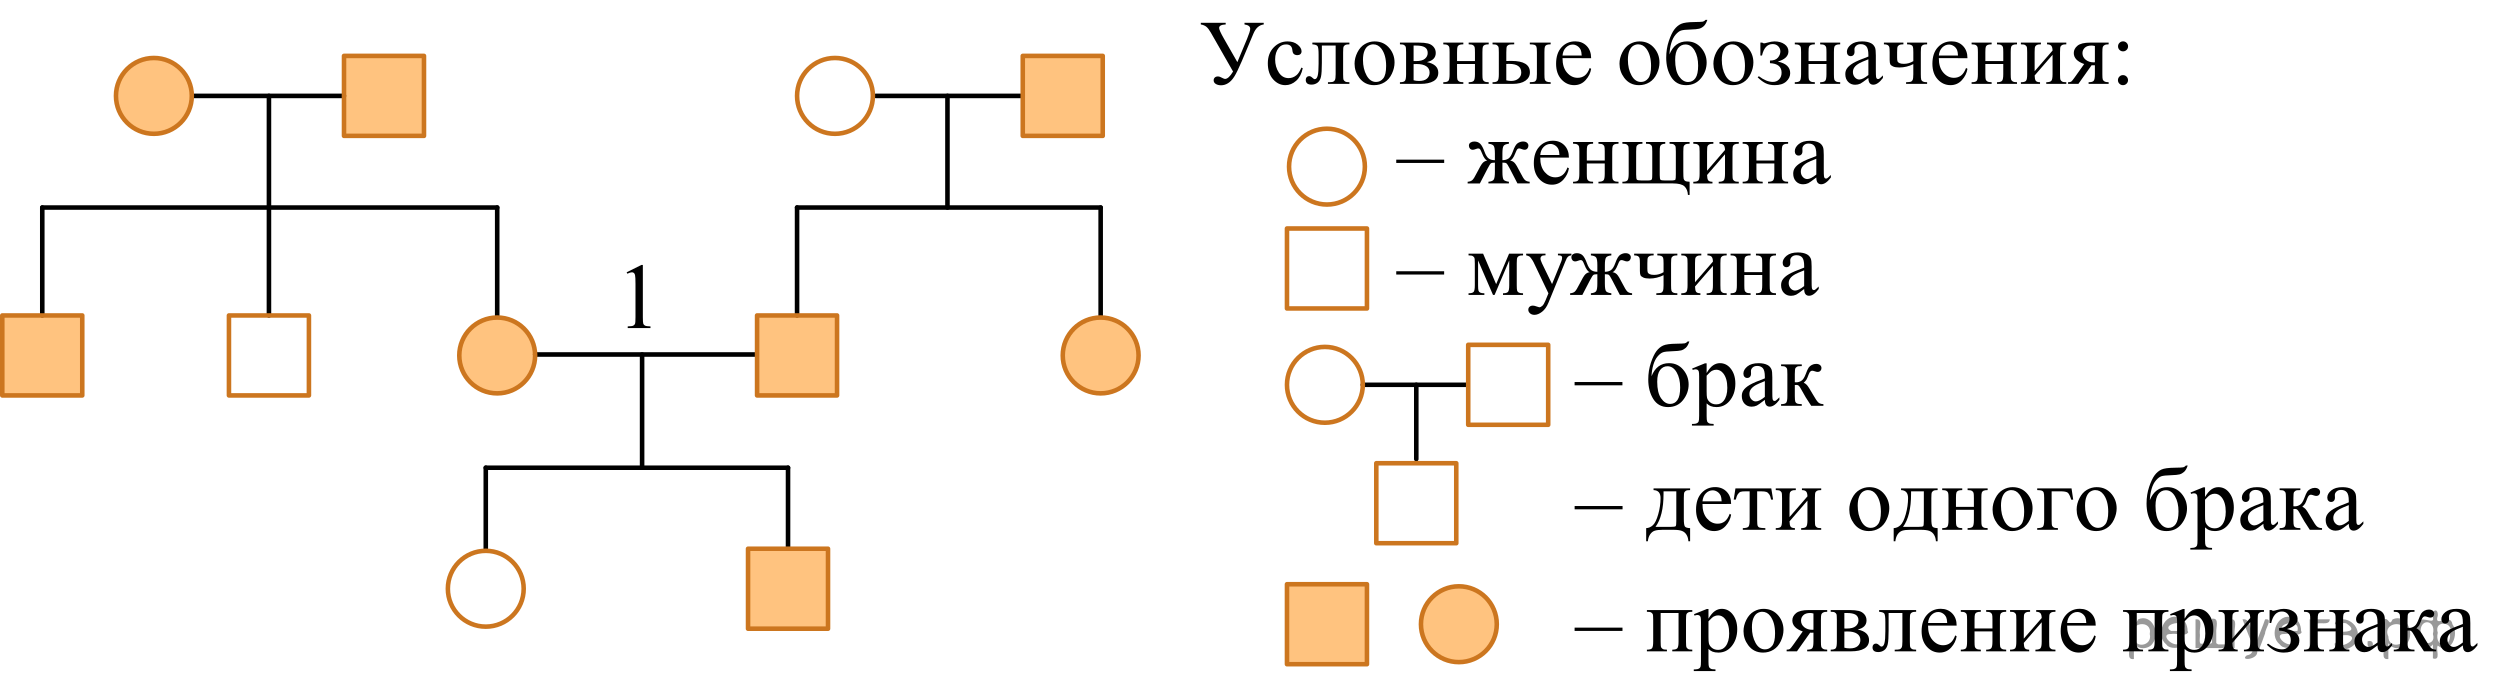 <?xml version="1.0" encoding="utf-8"?>
<!-- Generator: Adobe Illustrator 27.2.0, SVG Export Plug-In . SVG Version: 6.00 Build 0)  -->
<svg version="1.1" id="Слой_1" xmlns="http://www.w3.org/2000/svg" xmlns:xlink="http://www.w3.org/1999/xlink" x="0px" y="0px"
	 width="409.697px" height="113.614px" viewBox="0 0 409.697 113.614" enable-background="new 0 0 409.697 113.614"
	 xml:space="preserve">
<line fill="none" stroke="#000000" stroke-width="0.75" stroke-linecap="round" stroke-linejoin="round" stroke-miterlimit="10" x1="223.333" y1="63.062" x2="240.281" y2="63.062"/>
<line fill="none" stroke="#000000" stroke-width="0.75" stroke-linecap="round" stroke-linejoin="round" stroke-miterlimit="10" x1="232.099" y1="63.062" x2="232.099" y2="75.233"/>
<g>
	<g>
		<g>
			<g>
				<g>
					<g>
						<g>
							<defs>
								<rect id="SVGID_1_" x="100.08" y="39.84" width="9.53" height="16.699"/>
							</defs>
							<clipPath id="SVGID_00000051381534257232096710000006715107366760004261_">
								<use xlink:href="#SVGID_1_"  overflow="visible"/>
							</clipPath>
							<g clip-path="url(#SVGID_00000051381534257232096710000006715107366760004261_)">
								<g enable-background="new    ">
									<path d="M102.695,44.624l2.413-1.203h0.241v8.558c0,0.568,0.023,0.922,0.07,1.062
										c0.046,0.14,0.143,0.246,0.289,0.321c0.146,0.074,0.444,0.117,0.893,0.127v0.276h-3.73v-0.276
										c0.468-0.01,0.77-0.051,0.907-0.123c0.137-0.072,0.231-0.17,0.285-0.292s0.081-0.487,0.081-1.095v-5.471
										c0-0.737-0.024-1.211-0.073-1.42c-0.034-0.16-0.096-0.277-0.186-0.352
										c-0.09-0.075-0.199-0.112-0.325-0.112c-0.181,0-0.432,0.077-0.753,0.231L102.695,44.624z"/>
								</g>
							</g>
						</g>
					</g>
				</g>
			</g>
		</g>
	</g>
</g>
<g>
	<g>
		<defs>
			<rect id="SVGID_00000106144572176571239830000014628675784561488024_" x="193.833" width="157.32" height="17.871"/>
		</defs>
		<clipPath id="SVGID_00000031188466726662776170000006701551385882332046_">
			<use xlink:href="#SVGID_00000106144572176571239830000014628675784561488024_"  overflow="visible"/>
		</clipPath>
		<g clip-path="url(#SVGID_00000031188466726662776170000006701551385882332046_)">
			<path d="M196.787,3.736h4.077v0.273c-0.717,0.029-1.075,0.221-1.075,0.576c0,0.251,0.265,0.837,0.793,1.757
				l2.194,3.839l1.601-3.839c0.336-0.807,0.504-1.349,0.504-1.625c0-0.384-0.31-0.62-0.934-0.709V3.736h3.15
				v0.273c-0.741,0.088-1.305,0.59-1.69,1.506l-1.92,4.548c-0.499,1.167-0.904,1.996-1.215,2.488
				c-0.311,0.492-0.651,0.853-1.02,1.082c-0.368,0.229-0.75,0.343-1.145,0.343c-0.341,0-0.629-0.073-0.863-0.218
				c-0.234-0.145-0.352-0.343-0.352-0.595c0-0.182,0.061-0.333,0.185-0.454c0.124-0.12,0.292-0.181,0.505-0.181
				c0.207,0,0.454,0.084,0.741,0.251c0.192,0.103,0.338,0.155,0.436,0.155c0.391,0,0.828-0.404,1.312-1.211
				l-3.647-6.387c-0.257-0.448-0.5-0.765-0.73-0.952s-0.532-0.312-0.908-0.377L196.787,3.736L196.787,3.736z"/>
			<path d="M213.492,11.179c-0.184,0.891-0.542,1.576-1.075,2.056c-0.534,0.48-1.124,0.72-1.772,0.72
				c-0.77,0-1.443-0.322-2.017-0.967c-0.573-0.644-0.859-1.516-0.859-2.614c0-1.063,0.317-1.927,0.952-2.591
				s1.397-0.997,2.287-0.997c0.667,0,1.216,0.176,1.645,0.528c0.43,0.352,0.644,0.717,0.644,1.096
				c0,0.187-0.06,0.338-0.182,0.454s-0.29,0.173-0.508,0.173c-0.291,0-0.511-0.093-0.659-0.28
				c-0.084-0.103-0.14-0.3-0.167-0.591c-0.027-0.29-0.127-0.512-0.3-0.665
				c-0.174-0.147-0.413-0.222-0.72-0.222c-0.494,0-0.892,0.183-1.193,0.546c-0.399,0.483-0.6,1.12-0.6,1.913
				c0,0.807,0.198,1.52,0.597,2.138c0.398,0.618,0.935,0.926,1.611,0.926c0.484,0,0.92-0.165,1.305-0.495
				c0.273-0.226,0.536-0.637,0.793-1.233L213.492,11.179z"/>
			<path d="M215.069,6.985h6.07v0.28c-0.336,0-0.56,0.033-0.671,0.1s-0.198,0.149-0.263,0.248
				s-0.097,0.418-0.097,0.96v3.588c0,0.522,0.027,0.833,0.082,0.934c0.054,0.101,0.14,0.19,0.256,0.266
				c0.115,0.077,0.347,0.115,0.692,0.115v0.273h-3.513v-0.273c0.38,0,0.644-0.02,0.789-0.059
				c0.145-0.04,0.261-0.134,0.345-0.285c0.084-0.15,0.126-0.474,0.126-0.971V7.465h-2.261v2.85
				c0,1.078-0.048,1.835-0.144,2.271c-0.097,0.436-0.287,0.758-0.571,0.967c-0.284,0.209-0.608,0.314-0.975,0.314
				c-0.632,0-0.948-0.261-0.948-0.783c0-0.177,0.051-0.322,0.151-0.435c0.102-0.113,0.234-0.17,0.397-0.17
				c0.174,0,0.334,0.071,0.482,0.214c0.192,0.187,0.338,0.28,0.438,0.28c0.222,0,0.384-0.185,0.485-0.557
				c0.101-0.372,0.151-1.023,0.151-1.953v-1.492c0-0.768-0.056-1.235-0.166-1.403
				c-0.111-0.167-0.397-0.268-0.856-0.303V6.985H215.069z"/>
			<path d="M225.268,6.786c1.027,0,1.853,0.389,2.476,1.167c0.528,0.664,0.793,1.427,0.793,2.289
				c0,0.606-0.145,1.218-0.438,1.839c-0.291,0.62-0.692,1.088-1.204,1.403s-1.081,0.472-1.709,0.472
				c-1.022,0-1.835-0.406-2.438-1.218c-0.509-0.684-0.764-1.452-0.764-2.304c0-0.62,0.155-1.236,0.464-1.85
				c0.309-0.613,0.715-1.065,1.219-1.358C224.171,6.932,224.704,6.786,225.268,6.786z M225.038,7.266
				c-0.263,0-0.525,0.078-0.79,0.233c-0.265,0.155-0.477,0.427-0.641,0.815c-0.163,0.389-0.245,0.889-0.245,1.499
				c0,0.985,0.196,1.834,0.59,2.547c0.393,0.714,0.91,1.071,1.553,1.071c0.478,0,0.874-0.197,1.185-0.591
				c0.311-0.394,0.467-1.071,0.467-2.03c0-1.201-0.259-2.147-0.778-2.835
				C226.028,7.502,225.581,7.266,225.038,7.266z"/>
			<path d="M233.844,10.175c1.24,0.256,1.86,0.835,1.86,1.735c0,0.615-0.259,1.076-0.774,1.38
				c-0.517,0.306-1.237,0.458-2.161,0.458h-3.35v-0.273c0.44,0,0.717-0.083,0.833-0.248s0.175-0.52,0.175-1.067
				V8.573c0-0.532-0.026-0.844-0.078-0.938c-0.052-0.093-0.134-0.178-0.244-0.254
				c-0.111-0.077-0.34-0.115-0.685-0.115V6.985h3.128c0.603,0,1.09,0.047,1.464,0.14
				c0.373,0.094,0.679,0.278,0.919,0.554c0.239,0.276,0.359,0.61,0.359,1.004
				C235.289,9.451,234.807,9.949,233.844,10.175z M231.657,10.005c0.217,0.005,0.348,0.007,0.393,0.007
				c0.677,0,1.166-0.129,1.468-0.387c0.301-0.259,0.452-0.572,0.452-0.941c0-0.428-0.153-0.739-0.46-0.931
				s-0.795-0.288-1.468-0.288h-0.385L231.657,10.005L231.657,10.005z M231.657,13.15
				c0.247,0.079,0.541,0.118,0.882,0.118c0.588,0,1.025-0.128,1.312-0.384c0.287-0.256,0.431-0.586,0.431-0.99
				c0-0.453-0.185-0.8-0.557-1.041c-0.37-0.241-0.884-0.362-1.541-0.362c-0.163,0-0.339,0.005-0.526,0.015V13.15
				z"/>
			<path d="M238.779,10.005h2.935V8.573c0-0.428-0.017-0.708-0.052-0.838c-0.034-0.13-0.119-0.241-0.256-0.332
				c-0.136-0.091-0.377-0.137-0.723-0.137V6.985h3.284v0.28c-0.307,0-0.53,0.035-0.671,0.103
				s-0.236,0.169-0.285,0.299c-0.05,0.131-0.074,0.432-0.074,0.905v3.588c0,0.428,0.019,0.711,0.056,0.849
				s0.127,0.25,0.271,0.336c0.143,0.086,0.378,0.129,0.704,0.129v0.273h-3.284v-0.273
				c0.41,0,0.685-0.075,0.823-0.226c0.138-0.15,0.207-0.513,0.207-1.089v-1.676h-2.935v1.676
				c0,0.428,0.019,0.711,0.056,0.849s0.127,0.25,0.271,0.336c0.143,0.086,0.378,0.129,0.704,0.129v0.273h-3.284
				v-0.273c0.44,0,0.722-0.08,0.846-0.24c0.123-0.16,0.185-0.518,0.185-1.074V8.573
				c0-0.428-0.019-0.711-0.056-0.849c-0.036-0.138-0.127-0.248-0.271-0.333c-0.143-0.084-0.378-0.126-0.704-0.126
				V6.985h3.284v0.28c-0.307,0-0.53,0.035-0.671,0.103s-0.236,0.169-0.285,0.299
				c-0.05,0.131-0.074,0.432-0.074,0.905L238.779,10.005L238.779,10.005z"/>
			<path d="M246.85,9.998l0.845-0.015c2.016,0,3.024,0.62,3.024,1.861c0,0.576-0.246,1.037-0.738,1.384
				c-0.491,0.347-1.199,0.52-2.123,0.52h-3.262v-0.273c0.44,0,0.722-0.08,0.846-0.24
				c0.123-0.16,0.185-0.518,0.185-1.074V8.573c0-0.527-0.027-0.838-0.081-0.934
				c-0.055-0.096-0.139-0.182-0.252-0.258c-0.114-0.077-0.346-0.115-0.697-0.115V6.985h3.551v0.28
				c-0.489,0-0.791,0.028-0.904,0.085c-0.114,0.057-0.208,0.13-0.281,0.222c-0.074,0.091-0.111,0.424-0.111,1
				L246.85,9.998L246.85,9.998z M246.85,13.165c0.262,0.069,0.523,0.103,0.785,0.103
				c0.494,0,0.895-0.13,1.205-0.391c0.309-0.261,0.463-0.591,0.463-0.99c0-0.945-0.66-1.417-1.98-1.417
				c-0.113,0-0.272,0.002-0.474,0.007L246.85,13.165L246.85,13.165z M250.703,7.266V6.985h3.417v0.28
				c-0.301,0-0.52,0.032-0.659,0.096s-0.233,0.162-0.285,0.295c-0.052,0.133-0.078,0.438-0.078,0.915v3.588
				c0,0.463,0.022,0.762,0.066,0.897c0.045,0.136,0.14,0.239,0.286,0.31c0.145,0.071,0.369,0.107,0.67,0.107
				v0.273h-3.417v-0.273c0.386-0.015,0.637-0.041,0.753-0.078c0.116-0.037,0.214-0.132,0.293-0.284
				c0.079-0.153,0.118-0.47,0.118-0.953V8.573c0-0.477-0.027-0.785-0.081-0.923
				c-0.055-0.138-0.15-0.235-0.286-0.292S251.099,7.271,250.703,7.266z"/>
			<path d="M256.063,9.533c-0.005,1.004,0.239,1.792,0.733,2.362c0.494,0.571,1.075,0.857,1.742,0.857
				c0.444,0,0.831-0.122,1.16-0.366c0.328-0.244,0.604-0.661,0.826-1.252l0.23,0.147
				c-0.103,0.675-0.405,1.289-0.904,1.842s-1.124,0.831-1.875,0.831c-0.815,0-1.514-0.316-2.094-0.949
				c-0.581-0.632-0.871-1.483-0.871-2.551c0-1.157,0.298-2.059,0.894-2.706c0.595-0.647,1.343-0.971,2.242-0.971
				c0.761,0,1.386,0.25,1.875,0.75s0.733,1.168,0.733,2.005H256.063z M256.063,9.104h3.143
				c-0.024-0.433-0.076-0.739-0.155-0.916c-0.124-0.275-0.308-0.492-0.553-0.649c-0.244-0.158-0.5-0.236-0.767-0.236
				c-0.41,0-0.777,0.159-1.101,0.476C256.306,8.096,256.116,8.538,256.063,9.104z"/>
			<path d="M268.683,6.786c1.028,0,1.853,0.389,2.476,1.167c0.529,0.664,0.794,1.427,0.794,2.289
				c0,0.606-0.146,1.218-0.438,1.839c-0.292,0.62-0.693,1.088-1.205,1.403c-0.511,0.315-1.081,0.472-1.708,0.472
				c-1.023,0-1.836-0.406-2.438-1.218c-0.509-0.684-0.764-1.452-0.764-2.304c0-0.62,0.154-1.236,0.463-1.85
				c0.31-0.613,0.716-1.065,1.22-1.358S268.119,6.786,268.683,6.786z M268.453,7.266
				c-0.262,0-0.525,0.078-0.789,0.233c-0.265,0.155-0.478,0.427-0.642,0.815c-0.163,0.389-0.244,0.889-0.244,1.499
				c0,0.985,0.196,1.834,0.589,2.547c0.393,0.714,0.91,1.071,1.553,1.071c0.479,0,0.875-0.197,1.187-0.591
				c0.31-0.394,0.467-1.071,0.467-2.03c0-1.201-0.26-2.147-0.778-2.835
				C269.443,7.502,268.997,7.266,268.453,7.266z"/>
			<path d="M273.59,8.919c0.568-1.422,1.527-2.134,2.876-2.134c0.944,0,1.716,0.352,2.316,1.056
				c0.601,0.704,0.9,1.509,0.9,2.414c0,0.935-0.304,1.786-0.911,2.551c-0.608,0.766-1.431,1.148-2.469,1.148
				c-1.058,0-1.863-0.436-2.416-1.31c-0.554-0.874-0.83-1.938-0.83-3.193c0-0.975,0.143-1.884,0.43-2.728
				c0.286-0.844,0.588-1.476,0.904-1.894s0.682-0.724,1.097-0.915c0.415-0.192,1.149-0.293,2.202-0.303
				c0.756-0.01,1.213-0.032,1.371-0.066c0.158-0.034,0.309-0.133,0.452-0.295h0.289
				c-0.163,0.482-0.361,0.827-0.594,1.034c-0.231,0.207-0.481,0.346-0.748,0.417
				c-0.267,0.072-0.744,0.117-1.431,0.137c-0.741,0.02-1.254,0.075-1.538,0.166
				c-0.284,0.091-0.579,0.313-0.886,0.665c-0.307,0.352-0.545,0.814-0.715,1.385
				C273.72,7.622,273.62,8.245,273.59,8.919z M276.214,7.288c-0.494,0-0.899,0.204-1.216,0.613
				c-0.316,0.409-0.474,1.051-0.474,1.927c0,1.187,0.212,2.085,0.637,2.695s0.917,0.915,1.476,0.915
				c0.514,0,0.918-0.213,1.212-0.639s0.44-1.106,0.44-2.042c0-0.994-0.192-1.821-0.578-2.481
				C277.326,7.618,276.826,7.288,276.214,7.288z"/>
			<path d="M284.072,6.786c1.028,0,1.853,0.389,2.476,1.167c0.529,0.664,0.794,1.427,0.794,2.289
				c0,0.606-0.146,1.218-0.438,1.839c-0.292,0.62-0.693,1.088-1.205,1.403c-0.511,0.315-1.081,0.472-1.708,0.472
				c-1.023,0-1.836-0.406-2.438-1.218c-0.509-0.684-0.764-1.452-0.764-2.304c0-0.62,0.154-1.236,0.463-1.85
				c0.31-0.613,0.716-1.065,1.22-1.358S283.509,6.786,284.072,6.786z M283.843,7.266
				c-0.262,0-0.525,0.078-0.789,0.233c-0.265,0.155-0.478,0.427-0.642,0.815c-0.163,0.389-0.244,0.889-0.244,1.499
				c0,0.985,0.196,1.834,0.589,2.547c0.393,0.714,0.91,1.071,1.553,1.071c0.479,0,0.875-0.197,1.187-0.591
				c0.31-0.394,0.467-1.071,0.467-2.03c0-1.201-0.26-2.147-0.778-2.835
				C284.833,7.502,284.387,7.266,283.843,7.266z"/>
			<path d="M288.49,9.104V6.985h0.311c0.089,0.079,0.188,0.118,0.296,0.118c0.084,0,0.267-0.04,0.549-0.118
				c0.47-0.133,0.853-0.2,1.149-0.2c0.652,0,1.197,0.15,1.635,0.451c0.435,0.3,0.654,0.699,0.654,1.196
				c0,0.763-0.58,1.317-1.74,1.662c1.353,0.28,2.029,0.913,2.029,1.897c0,0.517-0.217,0.974-0.652,1.37
				c-0.434,0.396-1.066,0.594-1.897,0.594c-0.543,0-1.022-0.097-1.435-0.291s-0.861-0.523-1.346-0.986l0.193-0.192
				c0.81,0.625,1.579,0.938,2.306,0.938c0.414,0,0.756-0.141,1.022-0.421c0.268-0.281,0.4-0.645,0.4-1.093
				c0-0.98-0.635-1.499-1.904-1.558V9.924c0.598,0,1.031-0.159,1.301-0.476c0.27-0.318,0.404-0.659,0.404-1.023
				c0-0.32-0.115-0.6-0.346-0.842c-0.229-0.241-0.533-0.362-0.914-0.362c-0.88,0-1.464,0.628-1.75,1.883h-0.267
				V9.104z"/>
			<path d="M296.382,10.005h2.936V8.573c0-0.428-0.018-0.708-0.052-0.838c-0.034-0.13-0.12-0.241-0.256-0.332
				c-0.136-0.091-0.377-0.137-0.723-0.137V6.985h3.283v0.28c-0.306,0-0.529,0.035-0.67,0.103
				c-0.142,0.069-0.236,0.169-0.286,0.299c-0.049,0.131-0.074,0.432-0.074,0.905v3.588
				c0,0.428,0.019,0.711,0.056,0.849s0.128,0.25,0.271,0.336c0.144,0.086,0.379,0.129,0.704,0.129v0.273h-3.283
				v-0.273c0.41,0,0.685-0.075,0.823-0.226c0.138-0.15,0.207-0.513,0.207-1.089v-1.676h-2.936v1.676
				c0,0.428,0.019,0.711,0.056,0.849s0.128,0.25,0.271,0.336c0.144,0.086,0.379,0.129,0.705,0.129v0.273h-3.284
				v-0.273c0.44,0,0.722-0.08,0.845-0.24c0.124-0.16,0.185-0.518,0.185-1.074V8.573
				c0-0.428-0.019-0.711-0.056-0.849s-0.127-0.248-0.271-0.333c-0.144-0.084-0.378-0.126-0.704-0.126V6.985h3.284
				v0.28c-0.307,0-0.53,0.035-0.671,0.103c-0.142,0.069-0.236,0.169-0.286,0.299
				c-0.049,0.131-0.074,0.432-0.074,0.905L296.382,10.005L296.382,10.005z"/>
			<path d="M306.188,12.774c-0.696,0.537-1.134,0.847-1.312,0.93c-0.268,0.123-0.552,0.185-0.853,0.185
				c-0.47,0-0.856-0.16-1.16-0.48c-0.304-0.32-0.456-0.741-0.456-1.262c0-0.33,0.074-0.615,0.223-0.856
				c0.202-0.335,0.555-0.65,1.056-0.945c0.502-0.295,1.336-0.655,2.502-1.078V9.001
				c0-0.674-0.107-1.137-0.322-1.388s-0.527-0.377-0.938-0.377c-0.311,0-0.559,0.084-0.741,0.251
				c-0.189,0.168-0.282,0.359-0.282,0.576l0.015,0.428c0,0.227-0.058,0.401-0.174,0.524s-0.268,0.185-0.456,0.185
				c-0.183,0-0.332-0.064-0.448-0.192s-0.174-0.303-0.174-0.524c0-0.423,0.217-0.812,0.652-1.167
				c0.435-0.354,1.045-0.532,1.83-0.532c0.604,0,1.098,0.101,1.482,0.303c0.292,0.153,0.507,0.392,0.645,0.716
				c0.089,0.212,0.133,0.645,0.133,1.3v2.296c0,0.645,0.013,1.04,0.037,1.185c0.025,0.145,0.065,0.243,0.123,0.292
				c0.057,0.049,0.122,0.074,0.196,0.074c0.079,0,0.147-0.017,0.207-0.052c0.103-0.064,0.304-0.244,0.601-0.539
				v0.414c-0.554,0.738-1.082,1.107-1.586,1.107c-0.242,0-0.435-0.084-0.578-0.251
				C306.267,13.463,306.192,13.178,306.188,12.774z M306.188,12.294V9.717c-0.746,0.295-1.228,0.504-1.445,0.627
				c-0.391,0.217-0.67,0.443-0.838,0.679s-0.252,0.495-0.252,0.775c0,0.354,0.106,0.648,0.319,0.882
				c0.212,0.234,0.457,0.351,0.733,0.351C305.08,13.032,305.574,12.786,306.188,12.294z"/>
			<path d="M313.553,10.02V8.573c0-0.468-0.023-0.769-0.07-0.905c-0.047-0.135-0.144-0.236-0.289-0.303
				s-0.367-0.1-0.663-0.1V6.985h3.283v0.28c-0.336,0-0.56,0.033-0.671,0.1s-0.198,0.149-0.263,0.248
				s-0.097,0.418-0.097,0.96v3.588c0,0.468,0.023,0.769,0.07,0.904c0.047,0.136,0.144,0.238,0.289,0.307
				s0.369,0.103,0.671,0.103v0.273h-3.446v-0.273c0.396-0.015,0.653-0.041,0.774-0.078
				c0.121-0.037,0.22-0.132,0.297-0.284c0.076-0.153,0.114-0.47,0.114-0.953v-1.654
				c-0.727,0.369-1.492,0.554-2.298,0.554c-0.44,0-0.78-0.056-1.022-0.167c-0.242-0.11-0.396-0.238-0.46-0.384
				c-0.065-0.145-0.096-0.38-0.096-0.705v-1.233c0-0.438-0.021-0.726-0.06-0.864
				c-0.04-0.138-0.129-0.246-0.267-0.325c-0.139-0.079-0.344-0.118-0.615-0.118V6.985h3.194v0.28
				c-0.331,0-0.554,0.033-0.667,0.1c-0.114,0.066-0.203,0.149-0.267,0.248c-0.065,0.099-0.097,0.418-0.097,0.96
				v0.834c0,0.325,0.023,0.544,0.07,0.657c0.047,0.113,0.155,0.208,0.326,0.284
				c0.171,0.077,0.411,0.115,0.723,0.115C312.558,10.463,313.068,10.315,313.553,10.02z"/>
			<path d="M317.733,9.533c-0.005,1.004,0.239,1.792,0.733,2.362c0.494,0.571,1.075,0.857,1.742,0.857
				c0.444,0,0.831-0.122,1.16-0.366c0.328-0.244,0.604-0.661,0.826-1.252l0.23,0.147
				c-0.103,0.675-0.405,1.289-0.904,1.842s-1.124,0.831-1.875,0.831c-0.815,0-1.514-0.316-2.094-0.949
				c-0.581-0.632-0.871-1.483-0.871-2.551c0-1.157,0.298-2.059,0.893-2.706c0.596-0.647,1.343-0.971,2.242-0.971
				c0.762,0,1.387,0.25,1.876,0.75s0.733,1.168,0.733,2.005H317.733z M317.733,9.104h3.143
				c-0.025-0.433-0.077-0.739-0.156-0.916c-0.123-0.275-0.308-0.492-0.552-0.649c-0.245-0.158-0.5-0.236-0.768-0.236
				c-0.41,0-0.776,0.159-1.101,0.476C317.977,8.096,317.787,8.538,317.733,9.104z"/>
			<path d="M325.358,10.005h2.936V8.573c0-0.428-0.018-0.708-0.052-0.838c-0.034-0.13-0.12-0.241-0.256-0.332
				c-0.136-0.091-0.377-0.137-0.723-0.137V6.985h3.283v0.28c-0.306,0-0.529,0.035-0.67,0.103
				c-0.142,0.069-0.236,0.169-0.286,0.299c-0.049,0.131-0.074,0.432-0.074,0.905v3.588
				c0,0.428,0.019,0.711,0.056,0.849s0.128,0.25,0.271,0.336c0.144,0.086,0.379,0.129,0.704,0.129v0.273h-3.283
				v-0.273c0.41,0,0.685-0.075,0.823-0.226c0.138-0.15,0.207-0.513,0.207-1.089v-1.676h-2.936v1.676
				c0,0.428,0.019,0.711,0.056,0.849s0.128,0.25,0.271,0.336c0.144,0.086,0.379,0.129,0.705,0.129v0.273h-3.284
				v-0.273c0.44,0,0.722-0.08,0.845-0.24c0.124-0.16,0.185-0.518,0.185-1.074V8.573
				c0-0.428-0.019-0.711-0.056-0.849s-0.127-0.248-0.271-0.333c-0.144-0.084-0.378-0.126-0.704-0.126V6.985h3.284
				v0.28c-0.307,0-0.53,0.035-0.671,0.103c-0.142,0.069-0.236,0.169-0.286,0.299
				c-0.049,0.131-0.074,0.432-0.074,0.905L325.358,10.005L325.358,10.005z"/>
			<path d="M333.436,11.666l2.936-3.382c-0.01-0.379-0.081-0.643-0.215-0.79s-0.363-0.224-0.69-0.229V6.985h3.157
				v0.28c-0.331,0-0.553,0.033-0.667,0.1c-0.113,0.066-0.202,0.149-0.267,0.248s-0.097,0.418-0.097,0.96v3.588
				c0,0.522,0.027,0.833,0.082,0.934c0.055,0.101,0.14,0.19,0.256,0.266c0.116,0.077,0.347,0.115,0.692,0.115
				v0.273h-3.283v-0.273c0.41,0,0.685-0.075,0.823-0.226c0.138-0.15,0.207-0.513,0.207-1.089V8.979l-2.936,3.389
				c0.011,0.418,0.069,0.707,0.179,0.864c0.108,0.158,0.343,0.239,0.704,0.244v0.273h-3.136v-0.273
				c0.44,0,0.722-0.08,0.845-0.24c0.124-0.16,0.185-0.518,0.185-1.074V8.573c0-0.527-0.027-0.838-0.081-0.934
				c-0.055-0.096-0.139-0.182-0.252-0.258c-0.114-0.077-0.347-0.115-0.697-0.115V6.985h3.284v0.28
				c-0.332,0-0.554,0.033-0.668,0.1c-0.113,0.066-0.202,0.149-0.267,0.248s-0.097,0.418-0.097,0.96v3.094H333.436z"
				/>
			<path d="M345.562,6.985v0.28c-0.307,0-0.533,0.042-0.679,0.126c-0.145,0.084-0.241,0.19-0.285,0.318
				c-0.045,0.128-0.066,0.416-0.066,0.864v3.588c0,0.428,0.019,0.71,0.059,0.845c0.04,0.136,0.135,0.248,0.286,0.336
				c0.15,0.089,0.379,0.133,0.685,0.133v0.273h-3.284v-0.273c0.41,0,0.685-0.075,0.823-0.226
				c0.138-0.15,0.207-0.513,0.207-1.089v-1.469l-0.304,0.007c-0.044,0-0.123-0.002-0.237-0.007l-2.164,3.057h-1.69
				v-0.273c0.247,0,0.419-0.034,0.516-0.1s0.275-0.284,0.537-0.653l1.586-2.23
				c-1.136-0.394-1.704-0.997-1.704-1.809c0-0.458,0.203-0.856,0.611-1.193c0.407-0.337,1.103-0.505,2.087-0.505
				C342.545,6.985,345.562,6.985,345.562,6.985z M343.308,7.546c-0.192-0.054-0.375-0.081-0.548-0.081
				c-0.5,0-0.873,0.123-1.119,0.369c-0.248,0.246-0.371,0.539-0.371,0.878c0,0.433,0.176,0.792,0.526,1.078
				s0.793,0.428,1.327,0.428c0.054,0,0.115-0.005,0.185-0.015L343.308,7.546L343.308,7.546z"/>
			<path d="M347.907,12.309c0.232,0,0.429,0.082,0.59,0.244c0.16,0.163,0.24,0.357,0.24,0.584
				s-0.081,0.419-0.244,0.58c-0.163,0.16-0.358,0.24-0.586,0.24c-0.227,0-0.421-0.08-0.581-0.24
				c-0.161-0.16-0.241-0.353-0.241-0.58s0.08-0.421,0.241-0.584C347.486,12.39,347.681,12.309,347.907,12.309z
				 M347.923,6.778c0.227,0,0.421,0.08,0.581,0.24c0.161,0.16,0.241,0.353,0.241,0.58s-0.08,0.419-0.241,0.58
				c-0.16,0.16-0.354,0.24-0.581,0.24c-0.228,0-0.422-0.08-0.582-0.24c-0.161-0.16-0.241-0.353-0.241-0.58
				s0.08-0.42,0.241-0.58C347.501,6.858,347.695,6.778,347.923,6.778z"/>
		</g>
	</g>
</g>
<circle fill="none" stroke="#CC761F" stroke-width="0.75" stroke-linecap="round" stroke-linejoin="round" stroke-miterlimit="10" cx="217.461" cy="27.306" r="6.213"/>
<g>
	<g>
		<defs>
			
				<rect id="SVGID_00000127025502134197448240000012597508206654583169_" x="225.972" y="19.026" width="77.349" height="16.56"/>
		</defs>
		<clipPath id="SVGID_00000170980766687786244680000016922516721167946666_">
			<use xlink:href="#SVGID_00000127025502134197448240000012597508206654583169_"  overflow="visible"/>
		</clipPath>
		<g clip-path="url(#SVGID_00000170980766687786244680000016922516721167946666_)">
			<path d="M236.671,26.704h-7.856v-0.541h7.856V26.704z"/>
		</g>
	</g>
	<g>
		<defs>
			
				<rect id="SVGID_00000040535384051445491240000013447799697115608966_" x="225.972" y="19.026" width="77.349" height="16.56"/>
		</defs>
		<clipPath id="SVGID_00000116947659879722342280000011662908492041646777_">
			<use xlink:href="#SVGID_00000040535384051445491240000013447799697115608966_"  overflow="visible"/>
		</clipPath>
		<g clip-path="url(#SVGID_00000116947659879722342280000011662908492041646777_)">
			<path d="M243.921,30.062v-0.274c0.46-0.044,0.752-0.167,0.875-0.367c0.124-0.2,0.185-0.609,0.185-1.227v-1.542
				c-0.326,0-0.543,0.037-0.648,0.111c-0.106,0.074-0.286,0.353-0.538,0.837l-1.276,2.461h-2.003v-0.274
				c0.346-0.024,0.608-0.122,0.786-0.292c0.179-0.17,0.418-0.56,0.72-1.167c0.46-0.924,0.796-1.483,1.009-1.679
				s0.442-0.303,0.69-0.323c-0.302-0.128-0.586-0.534-0.854-1.215c-0.129-0.321-0.23-0.533-0.304-0.634
				s-0.176-0.152-0.305-0.152c-0.099,0-0.225,0.029-0.378,0.089c-0.223,0.089-0.396,0.133-0.519,0.133
				c-0.198,0-0.353-0.067-0.468-0.2c-0.113-0.133-0.17-0.294-0.17-0.481c0-0.218,0.086-0.384,0.26-0.5
				c0.173-0.116,0.375-0.174,0.608-0.174c0.405,0,0.731,0.12,0.975,0.359c0.245,0.24,0.478,0.668,0.701,1.286
				c0.213,0.588,0.453,0.971,0.72,1.149c0.268,0.178,0.599,0.267,0.994,0.267V25.14
				c0-0.637-0.065-1.05-0.196-1.238c-0.131-0.188-0.419-0.304-0.864-0.348v-0.282h3.353v0.282
				c-0.45,0.049-0.74,0.168-0.868,0.356c-0.129,0.188-0.193,0.598-0.193,1.23v1.112
				c0.391,0,0.72-0.089,0.987-0.267c0.267-0.178,0.507-0.56,0.72-1.149c0.267-0.761,0.545-1.226,0.834-1.394
				s0.565-0.252,0.827-0.252c0.292,0,0.514,0.067,0.664,0.2c0.151,0.133,0.227,0.291,0.227,0.475
				c0,0.188-0.057,0.348-0.171,0.481c-0.113,0.133-0.27,0.2-0.467,0.2c-0.124,0-0.297-0.044-0.519-0.133
				c-0.153-0.06-0.273-0.089-0.356-0.089c-0.144,0-0.252,0.051-0.326,0.152s-0.176,0.312-0.305,0.634
				c-0.267,0.682-0.551,1.087-0.853,1.215c0.257,0.02,0.492,0.134,0.704,0.341
				c0.213,0.207,0.539,0.753,0.98,1.638c0.311,0.623,0.557,1.02,0.734,1.19
				c0.179,0.17,0.44,0.268,0.787,0.292v0.274h-2.004l-1.275-2.461c-0.253-0.484-0.432-0.763-0.538-0.837
				s-0.322-0.111-0.649-0.111v1.542c0,0.707,0.073,1.135,0.219,1.286c0.146,0.151,0.427,0.253,0.843,0.308v0.274
				h-3.353V30.062z"/>
			<path d="M252.414,25.829c-0.005,1.008,0.239,1.799,0.734,2.372c0.494,0.573,1.075,0.86,1.743,0.86
				c0.445,0,0.832-0.123,1.161-0.367s0.605-0.663,0.827-1.256l0.231,0.148c-0.104,0.677-0.406,1.294-0.905,1.849
				c-0.5,0.556-1.125,0.834-1.877,0.834c-0.816,0-1.515-0.317-2.096-0.953c-0.581-0.635-0.872-1.488-0.872-2.561
				c0-1.161,0.298-2.067,0.894-2.717c0.596-0.649,1.344-0.975,2.244-0.975c0.761,0,1.387,0.251,1.877,0.752
				c0.489,0.501,0.734,1.172,0.734,2.012L252.414,25.829L252.414,25.829z M252.414,25.4h3.146
				c-0.025-0.435-0.077-0.741-0.156-0.919c-0.123-0.276-0.308-0.494-0.553-0.652
				c-0.244-0.158-0.5-0.237-0.768-0.237c-0.41,0-0.777,0.159-1.102,0.478S252.469,24.831,252.414,25.4z"/>
			<path d="M260.046,26.304h2.938v-1.438c0-0.43-0.017-0.71-0.052-0.841c-0.034-0.131-0.12-0.242-0.256-0.334
				s-0.377-0.137-0.724-0.137v-0.282h3.287v0.282c-0.307,0-0.53,0.035-0.672,0.103
				c-0.141,0.069-0.236,0.169-0.285,0.3c-0.05,0.131-0.074,0.434-0.074,0.908v3.602
				c0,0.43,0.019,0.714,0.056,0.853s0.127,0.251,0.271,0.337s0.379,0.129,0.705,0.129v0.274h-3.287v-0.274
				c0.411,0,0.685-0.075,0.824-0.226c0.138-0.15,0.207-0.515,0.207-1.093v-1.683h-2.938v1.683
				c0,0.43,0.019,0.714,0.056,0.853s0.127,0.251,0.271,0.337s0.379,0.129,0.705,0.129v0.274h-3.286v-0.274
				c0.44,0,0.722-0.08,0.846-0.241c0.123-0.161,0.185-0.52,0.185-1.079v-3.602c0-0.43-0.019-0.714-0.056-0.853
				c-0.037-0.138-0.128-0.249-0.272-0.334s-0.378-0.126-0.704-0.126v-0.282h3.286v0.282
				c-0.307,0-0.53,0.035-0.671,0.103c-0.142,0.069-0.236,0.169-0.286,0.3c-0.05,0.131-0.074,0.434-0.074,0.908
				L260.046,26.304L260.046,26.304z"/>
			<path d="M265.876,30.062v-0.274c0.41,0,0.685-0.075,0.823-0.226c0.139-0.15,0.208-0.515,0.208-1.093v-3.602
				c0-0.529-0.027-0.841-0.082-0.938c-0.055-0.097-0.139-0.183-0.252-0.26c-0.114-0.077-0.347-0.115-0.697-0.115
				v-0.282h3.286v0.282c-0.331,0-0.554,0.033-0.668,0.1c-0.113,0.067-0.202,0.149-0.267,0.248
				c-0.065,0.099-0.097,0.42-0.097,0.964v3.743c0,0.469,0.042,0.749,0.126,0.837s0.366,0.133,0.846,0.133h0.802
				c0.316,0,0.524-0.019,0.623-0.056c0.099-0.037,0.164-0.1,0.196-0.189c0.032-0.089,0.049-0.38,0.049-0.875
				v-3.595c0-0.524-0.027-0.836-0.082-0.938c-0.055-0.102-0.14-0.19-0.256-0.263
				c-0.116-0.074-0.348-0.111-0.693-0.111v-0.282h3.16v0.282c-0.268,0.005-0.465,0.049-0.594,0.133
				s-0.213,0.19-0.252,0.319c-0.04,0.128-0.06,0.415-0.06,0.86v3.832c0,0.425,0.042,0.678,0.126,0.76
				s0.344,0.122,0.779,0.122h0.89c0.476,0,0.735-0.05,0.779-0.152c0.045-0.101,0.066-0.409,0.066-0.923V24.866
				c0-0.529-0.026-0.841-0.081-0.938c-0.055-0.097-0.139-0.183-0.252-0.26c-0.114-0.077-0.347-0.115-0.697-0.115
				v-0.282h3.286v0.282c-0.337,0-0.56,0.033-0.672,0.1s-0.199,0.149-0.263,0.248
				c-0.065,0.099-0.097,0.42-0.097,0.964v3.202c0,0.662,0.019,1.072,0.056,1.23
				c0.037,0.158,0.122,0.277,0.256,0.356s0.373,0.123,0.72,0.133v2.157h-0.274
				c-0.035-0.613-0.224-1.08-0.567-1.401c-0.344-0.321-0.974-0.482-1.889-0.482h-8.286V30.062z"/>
			<path d="M279.755,27.972l2.938-3.394c-0.01-0.38-0.082-0.645-0.215-0.793c-0.134-0.148-0.364-0.225-0.69-0.23
				v-0.282h3.16v0.282c-0.331,0-0.554,0.033-0.667,0.1c-0.114,0.067-0.203,0.149-0.268,0.248
				c-0.065,0.099-0.097,0.42-0.097,0.964v3.602c0,0.524,0.027,0.836,0.082,0.938
				c0.055,0.101,0.14,0.19,0.256,0.267s0.348,0.115,0.693,0.115v0.274h-3.286v-0.274
				c0.41,0,0.685-0.075,0.823-0.226c0.139-0.15,0.208-0.515,0.208-1.093v-3.194l-2.938,3.402
				c0.01,0.42,0.068,0.71,0.178,0.867c0.108,0.158,0.344,0.24,0.705,0.245v0.274h-3.139v-0.274
				c0.44,0,0.723-0.08,0.846-0.241c0.124-0.161,0.185-0.52,0.185-1.079v-3.602c0-0.529-0.027-0.841-0.081-0.938
				c-0.055-0.097-0.139-0.183-0.253-0.26c-0.113-0.077-0.346-0.115-0.697-0.115v-0.282h3.287v0.282
				c-0.332,0-0.555,0.033-0.668,0.1c-0.114,0.067-0.203,0.149-0.268,0.248c-0.064,0.099-0.096,0.42-0.096,0.964
				v3.106H279.755z"/>
			<path d="M287.84,26.304h2.938v-1.438c0-0.43-0.017-0.71-0.052-0.841c-0.034-0.131-0.12-0.242-0.256-0.334
				s-0.377-0.137-0.724-0.137v-0.282h3.287v0.282c-0.307,0-0.53,0.035-0.672,0.103
				c-0.141,0.069-0.236,0.169-0.285,0.3c-0.05,0.131-0.074,0.434-0.074,0.908v3.602
				c0,0.43,0.019,0.714,0.056,0.853s0.127,0.251,0.271,0.337s0.379,0.129,0.705,0.129v0.274h-3.287v-0.274
				c0.411,0,0.685-0.075,0.824-0.226c0.138-0.15,0.207-0.515,0.207-1.093v-1.683h-2.938v1.683
				c0,0.43,0.019,0.714,0.056,0.853s0.127,0.251,0.271,0.337s0.379,0.129,0.705,0.129v0.274h-3.286v-0.274
				c0.44,0,0.722-0.08,0.846-0.241c0.123-0.161,0.185-0.52,0.185-1.079v-3.602c0-0.43-0.019-0.714-0.056-0.853
				c-0.037-0.138-0.128-0.249-0.272-0.334s-0.378-0.126-0.704-0.126v-0.282h3.286v0.282
				c-0.307,0-0.53,0.035-0.671,0.103c-0.142,0.069-0.236,0.169-0.286,0.3c-0.05,0.131-0.074,0.434-0.074,0.908
				L287.84,26.304L287.84,26.304z"/>
			<path d="M297.654,29.084c-0.697,0.539-1.136,0.85-1.313,0.934c-0.267,0.123-0.552,0.185-0.854,0.185
				c-0.47,0-0.856-0.16-1.16-0.481c-0.305-0.321-0.457-0.744-0.457-1.268c0-0.331,0.074-0.618,0.223-0.86
				c0.203-0.336,0.556-0.652,1.058-0.949s1.336-0.657,2.504-1.082V25.296c0-0.677-0.107-1.141-0.323-1.394
				c-0.215-0.252-0.527-0.378-0.939-0.378c-0.311,0-0.559,0.084-0.741,0.252c-0.189,0.169-0.282,0.361-0.282,0.578
				l0.015,0.43c0,0.227-0.059,0.403-0.174,0.526c-0.117,0.123-0.269,0.185-0.457,0.185
				c-0.183,0-0.332-0.064-0.448-0.193c-0.116-0.128-0.175-0.304-0.175-0.526c0-0.425,0.218-0.815,0.653-1.171
				c0.435-0.355,1.046-0.534,1.832-0.534c0.604,0,1.098,0.102,1.483,0.304c0.292,0.153,0.508,0.393,0.645,0.719
				c0.09,0.212,0.134,0.647,0.134,1.305v2.305c0,0.647,0.013,1.044,0.037,1.19
				c0.024,0.146,0.065,0.244,0.122,0.293c0.058,0.049,0.123,0.074,0.197,0.074c0.079,0,0.148-0.018,0.207-0.052
				c0.104-0.064,0.305-0.245,0.602-0.541v0.415c-0.554,0.741-1.083,1.112-1.588,1.112c-0.242,0-0.435-0.084-0.578-0.252
				C297.733,29.775,297.659,29.489,297.654,29.084z M297.654,28.602v-2.587c-0.747,0.296-1.23,0.506-1.447,0.63
				c-0.391,0.217-0.67,0.445-0.838,0.682c-0.168,0.237-0.252,0.497-0.252,0.778c0,0.356,0.105,0.651,0.318,0.886
				c0.213,0.235,0.458,0.352,0.734,0.352C296.546,29.343,297.041,29.096,297.654,28.602z"/>
		</g>
	</g>
</g>
<g>
	<g>
		<defs>
			<rect id="SVGID_00000045597135763756582640000000044890911628005038_" x="225.972" y="37.34" width="75.9" height="17.871"/>
		</defs>
		<clipPath id="SVGID_00000100363286673081350560000002186936419983469204_">
			<use xlink:href="#SVGID_00000045597135763756582640000000044890911628005038_"  overflow="visible"/>
		</clipPath>
		<g clip-path="url(#SVGID_00000100363286673081350560000002186936419983469204_)">
			<path d="M236.664,44.991h-7.849v-0.539h7.849V44.991z"/>
		</g>
	</g>
	<g>
		<defs>
			<rect id="SVGID_00000062157274588557550150000005853991309523495560_" x="225.972" y="37.34" width="75.9" height="17.871"/>
		</defs>
		<clipPath id="SVGID_00000033367082503210219760000012179240053518386331_">
			<use xlink:href="#SVGID_00000062157274588557550150000005853991309523495560_"  overflow="visible"/>
		</clipPath>
		<g clip-path="url(#SVGID_00000033367082503210219760000012179240053518386331_)">
			<path d="M245.186,46.571l2.119-4.998h2.291v0.28c-0.336,0-0.56,0.033-0.672,0.1
				c-0.11,0.066-0.198,0.149-0.263,0.248c-0.064,0.099-0.097,0.418-0.097,0.96v3.588
				c0,0.468,0.023,0.769,0.07,0.904c0.047,0.136,0.144,0.238,0.289,0.307c0.146,0.069,0.37,0.103,0.672,0.103
				v0.273h-3.284v-0.273c0.405,0,0.677-0.075,0.815-0.226c0.139-0.15,0.207-0.513,0.207-1.089v-4.068l-2.4,5.656
				h-0.26l-2.446-5.656v4.068c0,0.468,0.024,0.769,0.074,0.904c0.05,0.136,0.145,0.238,0.289,0.307
				s0.366,0.103,0.667,0.103v0.273h-2.594v-0.273c0.44,0,0.721-0.08,0.845-0.24
				c0.124-0.16,0.185-0.518,0.185-1.074v-3.588c0-0.527-0.026-0.838-0.081-0.934
				c-0.054-0.096-0.138-0.182-0.252-0.258c-0.114-0.077-0.346-0.115-0.696-0.115v-0.28h2.387L245.186,46.571z"/>
			<path d="M250.109,41.572h3.164v0.273h-0.155c-0.222,0-0.39,0.048-0.5,0.144c-0.111,0.096-0.167,0.215-0.167,0.358
				c0,0.192,0.082,0.458,0.244,0.798l1.653,3.411l1.52-3.736c0.084-0.202,0.126-0.401,0.126-0.598
				c0-0.088-0.018-0.155-0.052-0.199c-0.04-0.054-0.102-0.097-0.185-0.129c-0.084-0.032-0.231-0.048-0.444-0.048
				v-0.273h2.209v0.273c-0.184,0.02-0.324,0.059-0.423,0.118s-0.208,0.17-0.326,0.333
				c-0.044,0.069-0.128,0.258-0.252,0.568l-2.765,6.748c-0.268,0.655-0.617,1.149-1.049,1.484
				c-0.433,0.335-0.849,0.502-1.249,0.502c-0.292,0-0.531-0.084-0.72-0.251c-0.188-0.168-0.281-0.359-0.281-0.576
				c0-0.206,0.068-0.373,0.204-0.498s0.322-0.188,0.56-0.188c0.163,0,0.386,0.054,0.667,0.162
				c0.198,0.074,0.321,0.111,0.37,0.111c0.148,0,0.31-0.076,0.486-0.229c0.176-0.153,0.352-0.448,0.529-0.886
				l0.482-1.174l-2.439-5.102c-0.073-0.153-0.191-0.342-0.355-0.569c-0.123-0.172-0.225-0.288-0.304-0.347
				c-0.113-0.079-0.296-0.148-0.548-0.207v-0.273H250.109z"/>
			<path d="M260.712,48.335v-0.273c0.46-0.044,0.751-0.167,0.874-0.366c0.124-0.199,0.185-0.606,0.185-1.222V44.939
				c-0.326,0-0.542,0.037-0.648,0.111c-0.105,0.074-0.285,0.352-0.537,0.835l-1.275,2.451h-2.001v-0.273
				c0.346-0.025,0.608-0.122,0.786-0.292s0.417-0.557,0.719-1.163c0.459-0.92,0.795-1.478,1.008-1.673
				c0.213-0.194,0.442-0.301,0.69-0.321c-0.302-0.128-0.586-0.532-0.853-1.211
				c-0.128-0.32-0.23-0.53-0.304-0.631s-0.176-0.151-0.305-0.151c-0.098,0-0.225,0.029-0.377,0.088
				c-0.223,0.089-0.396,0.133-0.519,0.133c-0.197,0-0.353-0.067-0.467-0.2s-0.17-0.292-0.17-0.48
				c0-0.216,0.086-0.382,0.259-0.498s0.376-0.174,0.608-0.174c0.404,0,0.73,0.12,0.975,0.358
				c0.244,0.239,0.478,0.665,0.7,1.281c0.212,0.586,0.452,0.967,0.719,1.145s0.599,0.266,0.993,0.266v-1.107
				c0-0.635-0.065-1.046-0.196-1.233s-0.419-0.303-0.863-0.347v-0.28h3.351v0.28
				c-0.45,0.049-0.739,0.168-0.867,0.354c-0.129,0.187-0.193,0.596-0.193,1.226V44.54
				c0.391,0,0.719-0.088,0.986-0.266c0.267-0.177,0.506-0.559,0.719-1.145c0.267-0.758,0.545-1.221,0.834-1.388
				c0.289-0.167,0.565-0.251,0.826-0.251c0.291,0,0.513,0.066,0.664,0.2c0.15,0.133,0.226,0.29,0.226,0.472
				c0,0.188-0.058,0.347-0.171,0.48s-0.27,0.2-0.467,0.2c-0.123,0-0.297-0.044-0.519-0.133
				c-0.153-0.059-0.273-0.088-0.356-0.088c-0.143,0-0.252,0.05-0.326,0.151s-0.175,0.311-0.303,0.631
				c-0.268,0.679-0.552,1.083-0.854,1.211c0.258,0.019,0.492,0.133,0.705,0.339c0.212,0.207,0.538,0.751,0.979,1.632
				c0.31,0.62,0.555,1.015,0.733,1.185c0.178,0.17,0.44,0.267,0.786,0.292v0.273h-2.002l-1.275-2.451
				c-0.252-0.482-0.431-0.761-0.537-0.835c-0.105-0.074-0.322-0.111-0.648-0.111v1.536
				c0,0.704,0.073,1.131,0.219,1.281c0.146,0.15,0.426,0.252,0.842,0.307v0.273h-3.351V48.335z"/>
			<path d="M272.622,44.607v-1.447c0-0.468-0.023-0.769-0.07-0.905c-0.047-0.135-0.144-0.236-0.289-0.303
				s-0.366-0.1-0.663-0.1v-0.28h3.283v0.28c-0.336,0-0.56,0.033-0.67,0.1
				c-0.111,0.066-0.199,0.149-0.264,0.248s-0.097,0.418-0.097,0.96v3.588c0,0.468,0.023,0.769,0.07,0.904
				c0.048,0.136,0.144,0.238,0.29,0.307c0.144,0.069,0.369,0.103,0.67,0.103v0.273h-3.446v-0.273
				c0.396-0.015,0.653-0.041,0.774-0.078c0.121-0.037,0.22-0.132,0.297-0.284
				c0.076-0.153,0.114-0.47,0.114-0.953v-1.654c-0.726,0.369-1.492,0.554-2.298,0.554
				c-0.44,0-0.781-0.056-1.022-0.167c-0.242-0.11-0.396-0.238-0.46-0.384c-0.065-0.145-0.096-0.38-0.096-0.705
				v-1.233c0-0.438-0.019-0.726-0.06-0.864c-0.04-0.138-0.128-0.246-0.267-0.325
				c-0.139-0.079-0.344-0.118-0.615-0.118v-0.28h3.194v0.28c-0.331,0-0.554,0.033-0.667,0.1
				s-0.203,0.149-0.268,0.248c-0.064,0.099-0.096,0.418-0.096,0.96v0.834c0,0.325,0.023,0.544,0.07,0.657
				c0.047,0.113,0.156,0.208,0.326,0.284c0.17,0.077,0.412,0.115,0.723,0.115
				C271.627,45.05,272.138,44.902,272.622,44.607z"/>
			<path d="M277.78,46.253l2.935-3.382c-0.01-0.379-0.081-0.643-0.215-0.79c-0.133-0.147-0.363-0.224-0.69-0.229
				v-0.28h3.158v0.28c-0.331,0-0.554,0.033-0.667,0.1c-0.114,0.066-0.202,0.149-0.267,0.248
				s-0.097,0.418-0.097,0.96v3.588c0,0.522,0.026,0.833,0.081,0.934c0.055,0.101,0.141,0.19,0.256,0.266
				c0.116,0.077,0.348,0.115,0.693,0.115v0.273h-3.283v-0.273c0.41,0,0.684-0.075,0.822-0.226
				c0.139-0.15,0.207-0.513,0.207-1.089v-3.183l-2.935,3.389c0.01,0.418,0.069,0.707,0.178,0.864
				c0.108,0.158,0.344,0.239,0.704,0.244v0.273h-3.135v-0.273c0.44,0,0.721-0.08,0.845-0.24
				c0.124-0.16,0.185-0.518,0.185-1.074v-3.588c0-0.527-0.026-0.838-0.081-0.934
				c-0.054-0.096-0.138-0.182-0.252-0.258c-0.114-0.077-0.346-0.115-0.696-0.115v-0.28h3.283v0.28
				c-0.331,0-0.554,0.033-0.667,0.1c-0.114,0.066-0.202,0.149-0.267,0.248s-0.097,0.418-0.097,0.96v3.094H277.78z
				"/>
			<path d="M285.858,44.592h2.935v-1.432c0-0.428-0.017-0.708-0.051-0.838c-0.035-0.13-0.12-0.241-0.256-0.332
				c-0.137-0.091-0.377-0.137-0.723-0.137v-0.28h3.283v0.28c-0.307,0-0.529,0.035-0.671,0.103
				c-0.141,0.069-0.235,0.169-0.285,0.299c-0.05,0.131-0.074,0.432-0.074,0.905v3.588
				c0,0.428,0.019,0.711,0.056,0.849s0.127,0.25,0.271,0.336s0.378,0.129,0.704,0.129v0.273h-3.283v-0.273
				c0.41,0,0.684-0.075,0.822-0.226c0.139-0.15,0.207-0.513,0.207-1.089v-1.676h-2.935v1.676
				c0,0.428,0.019,0.711,0.056,0.849s0.127,0.25,0.271,0.336s0.378,0.129,0.704,0.129v0.273h-3.283v-0.273
				c0.44,0,0.721-0.08,0.845-0.24c0.124-0.16,0.185-0.518,0.185-1.074v-3.588c0-0.428-0.018-0.711-0.055-0.849
				s-0.127-0.248-0.272-0.333c-0.143-0.084-0.377-0.126-0.703-0.126v-0.28h3.283v0.28
				c-0.307,0-0.529,0.035-0.671,0.103c-0.141,0.069-0.235,0.169-0.285,0.299c-0.05,0.131-0.074,0.432-0.074,0.905
				L285.858,44.592L285.858,44.592z"/>
			<path d="M295.664,47.361c-0.697,0.537-1.135,0.847-1.312,0.93c-0.267,0.123-0.551,0.185-0.853,0.185
				c-0.47,0-0.856-0.16-1.159-0.48c-0.305-0.32-0.457-0.741-0.457-1.262c0-0.33,0.074-0.615,0.223-0.856
				c0.203-0.335,0.555-0.65,1.057-0.945s1.335-0.655,2.502-1.078V43.588c0-0.674-0.107-1.137-0.322-1.388
				c-0.216-0.251-0.528-0.377-0.939-0.377c-0.311,0-0.558,0.084-0.741,0.251c-0.188,0.168-0.281,0.359-0.281,0.576
				l0.015,0.428c0,0.227-0.058,0.401-0.175,0.524c-0.115,0.123-0.268,0.185-0.455,0.185
				c-0.184,0-0.332-0.064-0.449-0.192c-0.115-0.128-0.174-0.303-0.174-0.524c0-0.423,0.218-0.812,0.652-1.167
				c0.435-0.354,1.045-0.532,1.831-0.532c0.603,0,1.097,0.101,1.482,0.303c0.292,0.153,0.507,0.392,0.644,0.716
				c0.089,0.212,0.134,0.645,0.134,1.3v2.296c0,0.645,0.012,1.04,0.037,1.185c0.024,0.145,0.065,0.243,0.122,0.292
				s0.122,0.074,0.196,0.074c0.079,0,0.148-0.017,0.207-0.052c0.104-0.064,0.305-0.244,0.602-0.539v0.414
				c-0.555,0.738-1.082,1.107-1.587,1.107c-0.242,0-0.435-0.084-0.578-0.251S295.668,47.765,295.664,47.361z
				 M295.664,46.881v-2.577c-0.746,0.295-1.228,0.504-1.445,0.627c-0.391,0.217-0.67,0.443-0.838,0.679
				s-0.252,0.495-0.252,0.775c0,0.354,0.105,0.648,0.318,0.882s0.457,0.351,0.734,0.351
				C294.557,47.619,295.051,47.373,295.664,46.881z"/>
		</g>
	</g>
</g>
<g>
	<g>
		<defs>
			<rect id="SVGID_00000022523703506120304530000001690471648300111233_" x="255.206" y="52.712" width="46.851" height="20.7"/>
		</defs>
		<clipPath id="SVGID_00000170991437279174917640000011407167061972645782_">
			<use xlink:href="#SVGID_00000022523703506120304530000001690471648300111233_"  overflow="visible"/>
		</clipPath>
		<g clip-path="url(#SVGID_00000170991437279174917640000011407167061972645782_)">
			<path d="M265.881,63.146h-7.838v-0.541h7.838V63.146z"/>
		</g>
	</g>
	<g>
		<defs>
			<rect id="SVGID_00000101085191641907799250000012756121548121012146_" x="255.206" y="52.712" width="46.851" height="20.7"/>
		</defs>
		<clipPath id="SVGID_00000177464577100449168780000007044849793535137212_">
			<use xlink:href="#SVGID_00000101085191641907799250000012756121548121012146_"  overflow="visible"/>
		</clipPath>
		<g clip-path="url(#SVGID_00000177464577100449168780000007044849793535137212_)">
			<path d="M270.649,61.656c0.567-1.427,1.524-2.142,2.872-2.142c0.942,0,1.713,0.353,2.312,1.06
				s0.899,1.514,0.899,2.423c0,0.94-0.304,1.793-0.91,2.562c-0.607,0.768-1.429,1.152-2.465,1.152
				c-1.056,0-1.86-0.439-2.413-1.315c-0.553-0.878-0.829-1.946-0.829-3.206c0-0.979,0.144-1.891,0.43-2.739
				c0.286-0.847,0.587-1.481,0.903-1.901c0.315-0.42,0.681-0.727,1.095-0.919c0.415-0.192,1.147-0.294,2.198-0.304
				c0.755-0.01,1.211-0.032,1.369-0.067c0.158-0.034,0.309-0.133,0.452-0.296h0.288
				c-0.163,0.484-0.36,0.83-0.592,1.038c-0.232,0.207-0.481,0.347-0.748,0.419
				c-0.266,0.072-0.742,0.117-1.428,0.137c-0.74,0.019-1.252,0.075-1.536,0.167
				c-0.284,0.092-0.578,0.314-0.885,0.667c-0.306,0.353-0.544,0.816-0.714,1.39S270.679,60.979,270.649,61.656z
				 M273.27,60.019c-0.493,0-0.898,0.205-1.214,0.615c-0.315,0.411-0.474,1.055-0.474,1.935
				c0,1.19,0.212,2.093,0.637,2.705c0.424,0.613,0.915,0.919,1.473,0.919c0.513,0,0.916-0.213,1.21-0.641
				s0.44-1.11,0.44-2.05c0-0.998-0.192-1.828-0.577-2.49C274.38,60.35,273.881,60.019,273.27,60.019z"/>
			<path d="M277.313,60.389l2.087-0.845h0.281v1.586c0.351-0.598,0.702-1.017,1.055-1.257
				c0.352-0.239,0.724-0.359,1.113-0.359c0.682,0,1.249,0.267,1.703,0.801c0.557,0.652,0.836,1.502,0.836,2.55
				c0,1.171-0.336,2.14-1.007,2.905c-0.553,0.627-1.248,0.941-2.087,0.941c-0.365,0-0.681-0.052-0.947-0.156
				c-0.197-0.074-0.42-0.222-0.666-0.444v2.068c0,0.464,0.028,0.76,0.085,0.886s0.155,0.226,0.296,0.3
				s0.397,0.111,0.767,0.111v0.274h-3.553V69.476h0.185c0.272,0.005,0.504-0.047,0.696-0.156
				c0.093-0.054,0.166-0.142,0.218-0.263s0.078-0.429,0.078-0.923v-6.419c0-0.44-0.021-0.719-0.06-0.837
				c-0.039-0.118-0.102-0.207-0.189-0.267c-0.087-0.06-0.204-0.089-0.352-0.089c-0.118,0-0.27,0.035-0.451,0.103
				L277.313,60.389z M279.681,61.567v2.535c0,0.549,0.022,0.909,0.066,1.082c0.069,0.287,0.238,0.539,0.507,0.756
				c0.27,0.218,0.608,0.326,1.018,0.326c0.493,0,0.894-0.192,1.199-0.578c0.399-0.504,0.6-1.213,0.6-2.127
				c0-1.038-0.228-1.836-0.681-2.394c-0.316-0.385-0.691-0.578-1.125-0.578c-0.237,0-0.472,0.06-0.703,0.178
				C280.384,60.856,280.09,61.123,279.681,61.567z"/>
			<path d="M289.221,65.525c-0.695,0.539-1.132,0.851-1.31,0.935c-0.267,0.123-0.551,0.185-0.852,0.185
				c-0.469,0-0.855-0.16-1.158-0.481s-0.455-0.743-0.455-1.268c0-0.331,0.074-0.617,0.222-0.859
				c0.202-0.336,0.554-0.652,1.055-0.949c0.501-0.296,1.334-0.657,2.498-1.082v-0.267
				c0-0.677-0.107-1.141-0.321-1.394c-0.215-0.252-0.527-0.378-0.936-0.378c-0.311,0-0.558,0.084-0.74,0.252
				c-0.188,0.169-0.281,0.361-0.281,0.578l0.015,0.43c0,0.227-0.058,0.403-0.174,0.526
				c-0.116,0.124-0.268,0.185-0.455,0.185c-0.183,0-0.332-0.065-0.448-0.193c-0.115-0.128-0.174-0.303-0.174-0.525
				c0-0.425,0.218-0.815,0.651-1.171c0.435-0.355,1.044-0.534,1.828-0.534c0.603,0,1.096,0.102,1.48,0.304
				c0.291,0.153,0.506,0.393,0.644,0.719c0.089,0.212,0.134,0.647,0.134,1.304v2.306
				c0,0.647,0.012,1.044,0.037,1.19c0.024,0.145,0.065,0.243,0.122,0.293c0.057,0.049,0.122,0.074,0.196,0.074
				c0.078,0,0.147-0.018,0.207-0.053c0.103-0.064,0.303-0.244,0.6-0.541v0.415
				c-0.553,0.741-1.081,1.112-1.584,1.112c-0.242,0-0.435-0.084-0.577-0.252
				C289.3,66.217,289.226,65.93,289.221,65.525z M289.221,65.043v-2.587c-0.745,0.297-1.226,0.507-1.443,0.63
				c-0.39,0.218-0.668,0.445-0.836,0.683c-0.168,0.236-0.252,0.496-0.252,0.777c0,0.356,0.106,0.651,0.318,0.886
				c0.212,0.235,0.456,0.352,0.732,0.352C288.115,65.785,288.61,65.538,289.221,65.043z"/>
			<path d="M298.818,66.503h-1.999c-0.621-0.904-1.184-1.83-1.688-2.779c-0.118-0.218-0.226-0.379-0.321-0.485
				c-0.097-0.106-0.229-0.159-0.397-0.159c-0.059,0-0.152,0.005-0.281,0.015v1.815c0,0.489,0.028,0.802,0.085,0.939
				c0.058,0.136,0.159,0.233,0.308,0.292c0.148,0.06,0.398,0.089,0.747,0.089v0.274h-3.39V66.229
				c0.44,0,0.721-0.08,0.844-0.24c0.124-0.161,0.185-0.52,0.185-1.079v-3.602c0-0.529-0.027-0.841-0.082-0.938
				c-0.054-0.097-0.138-0.183-0.251-0.26c-0.114-0.077-0.346-0.115-0.696-0.115v-0.282h3.39v0.282
				c-0.409,0-0.662,0.03-0.758,0.089c-0.097,0.06-0.185,0.132-0.263,0.219c-0.079,0.086-0.119,0.421-0.119,1.004
				v1.334c0.114,0.01,0.19,0.015,0.23,0.015c0.301,0,0.584-0.085,0.848-0.256c0.264-0.17,0.5-0.532,0.707-1.085
				c0.192-0.524,0.352-0.877,0.477-1.06c0.126-0.183,0.301-0.332,0.525-0.448s0.46-0.174,0.707-0.174
				c0.266,0,0.478,0.065,0.636,0.193c0.158,0.128,0.237,0.296,0.237,0.504c0,0.173-0.057,0.32-0.17,0.441
				c-0.114,0.121-0.272,0.182-0.475,0.182c-0.108,0-0.244-0.03-0.406-0.089c-0.208-0.074-0.365-0.111-0.474-0.111
				c-0.228,0-0.415,0.195-0.562,0.586c-0.168,0.45-0.292,0.74-0.37,0.871c-0.079,0.131-0.23,0.305-0.452,0.522
				c0.153,0.044,0.319,0.158,0.5,0.341c0.18,0.183,0.515,0.704,1.003,1.565c0.39,0.686,0.682,1.121,0.877,1.304
				c0.195,0.184,0.477,0.279,0.848,0.289v0.274H298.818z"/>
		</g>
	</g>
</g>
<g>
	<g>
		<defs>
			<rect id="SVGID_00000048483584498711000860000006688713997497173636_" x="255.206" y="73.01" width="135.309" height="20.7"/>
		</defs>
		<clipPath id="SVGID_00000147918268584530156310000013579570889872166277_">
			<use xlink:href="#SVGID_00000048483584498711000860000006688713997497173636_"  overflow="visible"/>
		</clipPath>
		<g clip-path="url(#SVGID_00000147918268584530156310000013579570889872166277_)">
			<path d="M265.903,83.466h-7.854v-0.541h7.854V83.466z"/>
		</g>
	</g>
	<g>
		<defs>
			<rect id="SVGID_00000142141979499990018750000008297262438776080537_" x="255.206" y="73.01" width="135.309" height="20.7"/>
		</defs>
		<clipPath id="SVGID_00000147919888718007167550000011138079963699241639_">
			<use xlink:href="#SVGID_00000142141979499990018750000008297262438776080537_"  overflow="visible"/>
		</clipPath>
		<g clip-path="url(#SVGID_00000147919888718007167550000011138079963699241639_)">
			<path d="M270.981,80.035h5.992v0.281c-0.336,0-0.56,0.033-0.671,0.101c-0.111,0.066-0.199,0.149-0.264,0.248
				s-0.096,0.42-0.096,0.964v3.357c0,0.707,0.06,1.141,0.182,1.301c0.121,0.16,0.403,0.248,0.849,0.263v2.157
				h-0.281c-0.021-0.405-0.12-0.759-0.301-1.06c-0.181-0.302-0.432-0.515-0.753-0.638
				c-0.321-0.124-0.796-0.185-1.424-0.185h-1.75c-0.544,0-0.969,0.049-1.275,0.144
				c-0.307,0.097-0.562,0.298-0.768,0.605s-0.33,0.685-0.375,1.134h-0.274v-2.157
				c0.405-0.015,0.774-0.175,1.105-0.481s0.623-0.906,0.875-1.801s0.378-1.774,0.378-2.639
				c0-0.851-0.383-1.287-1.149-1.312L270.981,80.035L270.981,80.035z M272.619,80.516v0.408
				c0,2.426-0.44,4.232-1.319,5.418h2.522c0.454,0,0.717-0.038,0.786-0.115c0.068-0.076,0.103-0.359,0.103-0.849
				v-4.862h-2.092V80.516z"/>
			<path d="M278.999,82.591c-0.005,1.009,0.24,1.799,0.734,2.372s1.075,0.86,1.743,0.86
				c0.444,0,0.832-0.123,1.16-0.367c0.329-0.245,0.605-0.663,0.827-1.257l0.23,0.148
				c-0.103,0.677-0.405,1.294-0.904,1.85s-1.125,0.834-1.876,0.834c-0.816,0-1.515-0.317-2.096-0.953
				c-0.581-0.635-0.871-1.488-0.871-2.561c0-1.161,0.298-2.066,0.894-2.717c0.596-0.649,1.344-0.975,2.243-0.975
				c0.762,0,1.387,0.251,1.877,0.753c0.489,0.501,0.733,1.172,0.733,2.012L278.999,82.591L278.999,82.591z
				 M278.999,82.162h3.144c-0.024-0.435-0.076-0.741-0.155-0.919c-0.124-0.276-0.308-0.494-0.553-0.652
				s-0.501-0.237-0.768-0.237c-0.41,0-0.777,0.159-1.102,0.478C279.243,81.15,279.054,81.593,278.999,82.162z"/>
			<path d="M284.403,80.035h5.873l0.297,1.838h-0.334c-0.06-0.37-0.158-0.657-0.297-0.859
				c-0.138-0.203-0.296-0.336-0.475-0.4c-0.178-0.065-0.481-0.097-0.912-0.097h-0.593v4.714
				c0,0.505,0.03,0.824,0.093,0.96c0.061,0.137,0.161,0.227,0.3,0.271c0.139,0.045,0.455,0.074,0.949,0.089
				v0.274h-3.693v-0.274c0.476-0.01,0.78-0.086,0.916-0.23c0.137-0.144,0.204-0.506,0.204-1.09v-4.714h-0.608
				c-0.425,0-0.714,0.026-0.867,0.078s-0.301,0.176-0.441,0.37c-0.141,0.195-0.261,0.498-0.359,0.908h-0.334
				L284.403,80.035z"/>
			<path d="M293.266,84.734l2.937-3.394c-0.01-0.381-0.082-0.645-0.215-0.793c-0.134-0.148-0.363-0.226-0.69-0.231
				v-0.281h3.159v0.281c-0.332,0-0.554,0.033-0.668,0.101c-0.113,0.066-0.203,0.149-0.267,0.248
				c-0.065,0.099-0.097,0.42-0.097,0.964v3.602c0,0.524,0.027,0.837,0.082,0.939
				c0.054,0.101,0.14,0.19,0.256,0.267c0.115,0.076,0.347,0.114,0.693,0.114v0.274h-3.286v-0.274
				c0.411,0,0.685-0.075,0.823-0.226c0.139-0.15,0.208-0.516,0.208-1.094v-3.194l-2.937,3.402
				c0.01,0.42,0.069,0.709,0.178,0.867s0.344,0.239,0.705,0.244v0.274h-3.138v-0.274
				c0.44,0,0.722-0.08,0.846-0.24c0.124-0.161,0.185-0.52,0.185-1.079v-3.602c0-0.529-0.027-0.842-0.082-0.938
				c-0.054-0.097-0.138-0.184-0.252-0.26c-0.113-0.077-0.346-0.115-0.697-0.115v-0.281h3.285v0.281
				c-0.331,0-0.554,0.033-0.667,0.101c-0.114,0.066-0.203,0.149-0.267,0.248c-0.065,0.099-0.097,0.42-0.097,0.964
				v3.106H293.266z"/>
			<path d="M306.346,79.834c1.028,0,1.855,0.391,2.477,1.171c0.529,0.667,0.794,1.434,0.794,2.298
				c0,0.607-0.145,1.223-0.438,1.846c-0.292,0.622-0.693,1.092-1.205,1.408s-1.082,0.475-1.709,0.475
				c-1.023,0-1.837-0.408-2.44-1.224c-0.509-0.686-0.764-1.457-0.764-2.312c0-0.622,0.154-1.241,0.464-1.856
				c0.309-0.615,0.715-1.069,1.22-1.364C305.248,79.981,305.782,79.834,306.346,79.834z M306.116,80.316
				c-0.263,0-0.525,0.078-0.79,0.233c-0.265,0.156-0.478,0.429-0.642,0.819s-0.245,0.892-0.245,1.505
				c0,0.988,0.197,1.841,0.59,2.557c0.394,0.717,0.911,1.075,1.554,1.075c0.479,0,0.875-0.197,1.187-0.593
				s0.467-1.075,0.467-2.039c0-1.205-0.259-2.154-0.778-2.846C307.108,80.553,306.659,80.316,306.116,80.316z"/>
			<path d="M311.544,80.035h5.992v0.281c-0.336,0-0.56,0.033-0.671,0.101c-0.111,0.066-0.199,0.149-0.264,0.248
				s-0.096,0.42-0.096,0.964v3.357c0,0.707,0.06,1.141,0.182,1.301c0.121,0.16,0.403,0.248,0.849,0.263v2.157
				h-0.281c-0.021-0.405-0.12-0.759-0.301-1.06c-0.181-0.302-0.432-0.515-0.753-0.638
				c-0.321-0.124-0.796-0.185-1.424-0.185h-1.75c-0.544,0-0.969,0.049-1.275,0.144
				c-0.307,0.097-0.562,0.298-0.768,0.605s-0.33,0.685-0.375,1.134h-0.274v-2.157
				c0.405-0.015,0.774-0.175,1.105-0.481s0.623-0.906,0.875-1.801s0.378-1.774,0.378-2.639
				c0-0.851-0.383-1.287-1.149-1.312L311.544,80.035L311.544,80.035z M313.183,80.516v0.408
				c0,2.426-0.44,4.232-1.319,5.418h2.522c0.454,0,0.717-0.038,0.786-0.115c0.068-0.076,0.103-0.359,0.103-0.849
				v-4.862h-2.092V80.516z"/>
			<path d="M320.541,83.066h2.937v-1.438c0-0.431-0.018-0.711-0.052-0.842c-0.035-0.131-0.12-0.242-0.256-0.333
				c-0.136-0.092-0.377-0.138-0.724-0.138v-0.281h3.286v0.281c-0.307,0-0.53,0.035-0.672,0.103
				c-0.141,0.069-0.236,0.17-0.285,0.301c-0.05,0.131-0.074,0.434-0.074,0.908V85.23
				c0,0.431,0.019,0.715,0.056,0.853c0.037,0.139,0.127,0.251,0.271,0.338c0.144,0.086,0.378,0.129,0.705,0.129
				v0.274h-3.286v-0.274c0.411,0,0.685-0.075,0.823-0.226c0.139-0.15,0.208-0.516,0.208-1.094v-1.683h-2.937v1.683
				c0,0.431,0.019,0.715,0.056,0.853c0.037,0.139,0.127,0.251,0.271,0.338c0.144,0.086,0.378,0.129,0.704,0.129
				v0.274h-3.285v-0.274c0.44,0,0.722-0.08,0.846-0.24c0.124-0.161,0.185-0.52,0.185-1.079v-3.602
				c0-0.431-0.019-0.714-0.056-0.853s-0.127-0.25-0.271-0.334s-0.379-0.126-0.705-0.126v-0.281h3.285v0.281
				c-0.307,0-0.53,0.035-0.671,0.103c-0.141,0.069-0.236,0.17-0.285,0.301c-0.05,0.131-0.074,0.434-0.074,0.908
				v1.438H320.541z"/>
			<path d="M329.825,79.834c1.028,0,1.855,0.391,2.477,1.171c0.529,0.667,0.794,1.434,0.794,2.298
				c0,0.607-0.145,1.223-0.438,1.846c-0.292,0.622-0.693,1.092-1.205,1.408s-1.082,0.475-1.709,0.475
				c-1.023,0-1.837-0.408-2.44-1.224c-0.509-0.686-0.764-1.457-0.764-2.312c0-0.622,0.154-1.241,0.464-1.856
				c0.309-0.615,0.715-1.069,1.22-1.364C328.728,79.981,329.262,79.834,329.825,79.834z M329.596,80.316
				c-0.263,0-0.525,0.078-0.79,0.233c-0.265,0.156-0.478,0.429-0.642,0.819s-0.245,0.892-0.245,1.505
				c0,0.988,0.197,1.841,0.59,2.557c0.394,0.717,0.911,1.075,1.554,1.075c0.479,0,0.875-0.197,1.187-0.593
				s0.467-1.075,0.467-2.039c0-1.205-0.259-2.154-0.778-2.846C330.587,80.553,330.139,80.316,329.596,80.316z"/>
			<path d="M339.481,80.035l0.274,1.853h-0.326c-0.188-0.612-0.377-0.994-0.567-1.145
				c-0.19-0.151-0.592-0.227-1.205-0.227h-1.438v4.714c0,0.524,0.027,0.837,0.081,0.939
				c0.055,0.101,0.14,0.19,0.256,0.267c0.116,0.076,0.348,0.114,0.693,0.114v0.274h-3.397v-0.274
				c0.485-0.01,0.796-0.085,0.935-0.226s0.208-0.505,0.208-1.094v-3.602c0-0.479-0.027-0.787-0.082-0.923
				c-0.054-0.136-0.149-0.233-0.285-0.293s-0.395-0.092-0.775-0.097v-0.281L339.481,80.035L339.481,80.035z"/>
			<path d="M343.603,79.834c1.028,0,1.855,0.391,2.477,1.171c0.529,0.667,0.794,1.434,0.794,2.298
				c0,0.607-0.145,1.223-0.438,1.846c-0.292,0.622-0.693,1.092-1.205,1.408s-1.082,0.475-1.709,0.475
				c-1.023,0-1.837-0.408-2.44-1.224c-0.509-0.686-0.764-1.457-0.764-2.312c0-0.622,0.154-1.241,0.464-1.856
				c0.309-0.615,0.715-1.069,1.22-1.364C342.505,79.981,343.039,79.834,343.603,79.834z M343.373,80.316
				c-0.263,0-0.525,0.078-0.79,0.233c-0.265,0.156-0.478,0.429-0.642,0.819s-0.245,0.892-0.245,1.505
				c0,0.988,0.197,1.841,0.59,2.557c0.394,0.717,0.911,1.075,1.554,1.075c0.479,0,0.875-0.197,1.187-0.593
				s0.467-1.075,0.467-2.039c0-1.205-0.259-2.154-0.778-2.846C344.364,80.553,343.916,80.316,343.373,80.316z"/>
			<path d="M352.309,81.976c0.568-1.428,1.527-2.142,2.878-2.142c0.943,0,1.716,0.353,2.317,1.06
				c0.601,0.707,0.9,1.515,0.9,2.424c0,0.94-0.304,1.793-0.912,2.562c-0.608,0.768-1.431,1.152-2.47,1.152
				c-1.058,0-1.863-0.439-2.417-1.315c-0.554-0.878-0.831-1.946-0.831-3.206c0-0.979,0.144-1.892,0.431-2.739
				c0.286-0.847,0.588-1.48,0.904-1.9s0.683-0.727,1.098-0.92c0.415-0.192,1.149-0.294,2.202-0.304
				c0.757-0.01,1.214-0.032,1.372-0.066s0.31-0.134,0.453-0.297h0.289c-0.163,0.484-0.361,0.83-0.594,1.038
				c-0.232,0.207-0.481,0.347-0.749,0.419c-0.267,0.071-0.744,0.117-1.431,0.137
				c-0.742,0.019-1.255,0.075-1.539,0.167s-0.58,0.314-0.887,0.667s-0.545,0.816-0.715,1.39
				C352.439,80.674,352.338,81.299,352.309,81.976z M354.934,80.338c-0.494,0-0.899,0.205-1.216,0.615
				s-0.475,1.055-0.475,1.935c0,1.19,0.213,2.093,0.638,2.705c0.425,0.613,0.917,0.919,1.476,0.919
				c0.515,0,0.918-0.213,1.213-0.641c0.294-0.428,0.441-1.11,0.441-2.05c0-0.998-0.193-1.828-0.579-2.49
				S355.547,80.338,354.934,80.338z"/>
			<path d="M358.986,80.709l2.091-0.846h0.282v1.587c0.351-0.599,0.703-1.018,1.057-1.257s0.726-0.359,1.116-0.359
				c0.682,0,1.251,0.267,1.705,0.801c0.559,0.652,0.839,1.502,0.839,2.55c0,1.171-0.337,2.14-1.009,2.905
				c-0.554,0.627-1.251,0.941-2.092,0.941c-0.365,0-0.682-0.052-0.949-0.156c-0.197-0.074-0.42-0.222-0.667-0.444
				v2.068c0,0.464,0.028,0.76,0.085,0.886s0.156,0.226,0.297,0.3s0.397,0.111,0.768,0.111v0.274h-3.56v-0.274
				h0.185c0.272,0.005,0.504-0.047,0.697-0.156c0.094-0.054,0.166-0.142,0.219-0.263
				c0.052-0.121,0.077-0.429,0.077-0.923v-6.419c0-0.44-0.019-0.719-0.059-0.838
				c-0.04-0.118-0.103-0.207-0.19-0.267c-0.087-0.06-0.204-0.089-0.352-0.089c-0.118,0-0.27,0.035-0.452,0.103
				L358.986,80.709z M361.358,81.887v2.535c0,0.549,0.022,0.909,0.066,1.082c0.069,0.287,0.238,0.539,0.508,0.756
				c0.27,0.218,0.609,0.326,1.02,0.326c0.494,0,0.894-0.192,1.201-0.578c0.4-0.504,0.601-1.213,0.601-2.127
				c0-1.038-0.228-1.836-0.683-2.394c-0.316-0.385-0.692-0.578-1.127-0.578c-0.237,0-0.473,0.06-0.704,0.179
				C362.063,81.176,361.769,81.443,361.358,81.887z"/>
			<path d="M370.917,85.845c-0.697,0.539-1.135,0.851-1.312,0.935c-0.267,0.123-0.551,0.185-0.853,0.185
				c-0.47,0-0.856-0.16-1.161-0.481c-0.304-0.321-0.456-0.743-0.456-1.268c0-0.331,0.074-0.617,0.223-0.859
				c0.203-0.336,0.555-0.652,1.057-0.949c0.502-0.296,1.336-0.657,2.503-1.082v-0.267
				c0-0.677-0.107-1.142-0.322-1.394s-0.528-0.378-0.939-0.378c-0.311,0-0.559,0.084-0.741,0.252
				c-0.189,0.168-0.282,0.36-0.282,0.578l0.016,0.43c0,0.228-0.059,0.403-0.175,0.526
				c-0.116,0.124-0.269,0.185-0.456,0.185c-0.183,0-0.333-0.065-0.448-0.193c-0.116-0.128-0.175-0.304-0.175-0.525
				c0-0.426,0.218-0.815,0.652-1.172c0.435-0.355,1.046-0.533,1.832-0.533c0.604,0,1.098,0.102,1.483,0.304
				c0.292,0.153,0.507,0.393,0.645,0.719c0.089,0.213,0.133,0.647,0.133,1.305v2.306
				c0,0.647,0.013,1.044,0.037,1.19s0.065,0.243,0.122,0.293c0.058,0.049,0.123,0.074,0.197,0.074
				c0.079,0,0.148-0.018,0.207-0.053c0.104-0.064,0.305-0.244,0.601-0.541v0.415
				c-0.554,0.741-1.082,1.112-1.587,1.112c-0.242,0-0.435-0.084-0.578-0.252S370.922,86.25,370.917,85.845z
				 M370.917,85.364v-2.587c-0.746,0.297-1.228,0.507-1.446,0.63c-0.391,0.218-0.67,0.445-0.838,0.683
				c-0.168,0.236-0.252,0.496-0.252,0.777c0,0.356,0.106,0.651,0.319,0.886c0.212,0.235,0.457,0.352,0.733,0.352
				C369.81,86.105,370.304,85.858,370.917,85.364z"/>
			<path d="M380.533,86.824h-2.003c-0.622-0.904-1.187-1.83-1.69-2.779c-0.118-0.218-0.227-0.379-0.322-0.485
				c-0.097-0.106-0.23-0.159-0.398-0.159c-0.059,0-0.153,0.005-0.281,0.015v1.815c0,0.489,0.028,0.802,0.085,0.939
				c0.057,0.136,0.159,0.233,0.308,0.292c0.148,0.06,0.398,0.089,0.749,0.089v0.274h-3.397v-0.274
				c0.44,0,0.722-0.08,0.846-0.24c0.124-0.161,0.185-0.52,0.185-1.079v-3.602c0-0.529-0.027-0.842-0.082-0.938
				c-0.054-0.097-0.138-0.184-0.252-0.26c-0.113-0.077-0.346-0.115-0.697-0.115v-0.281h3.397v0.281
				c-0.41,0-0.663,0.03-0.76,0.089c-0.097,0.06-0.185,0.133-0.264,0.219c-0.079,0.087-0.118,0.422-0.118,1.005
				v1.334c0.113,0.01,0.19,0.015,0.23,0.015c0.302,0,0.585-0.085,0.85-0.256c0.265-0.17,0.5-0.532,0.708-1.086
				c0.192-0.523,0.352-0.877,0.478-1.06s0.302-0.332,0.526-0.448s0.461-0.175,0.708-0.175
				c0.268,0,0.479,0.065,0.638,0.193c0.158,0.128,0.237,0.296,0.237,0.504c0,0.173-0.057,0.319-0.17,0.44
				c-0.114,0.121-0.273,0.182-0.475,0.182c-0.109,0-0.245-0.029-0.408-0.089c-0.208-0.074-0.366-0.111-0.475-0.111
				c-0.228,0-0.415,0.195-0.564,0.586c-0.168,0.45-0.292,0.74-0.371,0.871s-0.23,0.305-0.452,0.522
				c0.153,0.044,0.32,0.158,0.5,0.341c0.181,0.183,0.516,0.704,1.005,1.565c0.391,0.686,0.684,1.121,0.879,1.304
				c0.195,0.184,0.478,0.279,0.85,0.289L380.533,86.824L380.533,86.824z"/>
			<path d="M384.915,85.845c-0.697,0.539-1.135,0.851-1.312,0.935c-0.267,0.123-0.551,0.185-0.853,0.185
				c-0.47,0-0.856-0.16-1.161-0.481c-0.304-0.321-0.456-0.743-0.456-1.268c0-0.331,0.074-0.617,0.223-0.859
				c0.203-0.336,0.555-0.652,1.057-0.949c0.502-0.296,1.336-0.657,2.503-1.082v-0.267
				c0-0.677-0.107-1.142-0.322-1.394s-0.528-0.378-0.939-0.378c-0.311,0-0.559,0.084-0.741,0.252
				c-0.189,0.168-0.282,0.36-0.282,0.578l0.016,0.43c0,0.228-0.059,0.403-0.175,0.526
				c-0.116,0.124-0.269,0.185-0.456,0.185c-0.183,0-0.333-0.065-0.448-0.193c-0.116-0.128-0.175-0.304-0.175-0.525
				c0-0.426,0.218-0.815,0.652-1.172c0.435-0.355,1.046-0.533,1.832-0.533c0.604,0,1.098,0.102,1.483,0.304
				c0.292,0.153,0.507,0.393,0.645,0.719c0.089,0.213,0.133,0.647,0.133,1.305v2.306
				c0,0.647,0.013,1.044,0.037,1.19s0.065,0.243,0.122,0.293c0.058,0.049,0.123,0.074,0.197,0.074
				c0.079,0,0.148-0.018,0.207-0.053c0.104-0.064,0.305-0.244,0.601-0.541v0.415
				c-0.554,0.741-1.082,1.112-1.587,1.112c-0.242,0-0.435-0.084-0.578-0.252S384.92,86.25,384.915,85.845z
				 M384.915,85.364v-2.587c-0.746,0.297-1.228,0.507-1.446,0.63c-0.391,0.218-0.67,0.445-0.838,0.683
				c-0.168,0.236-0.252,0.496-0.252,0.777c0,0.356,0.106,0.651,0.319,0.886c0.212,0.235,0.457,0.352,0.733,0.352
				C383.808,86.105,384.302,85.858,384.915,85.364z"/>
		</g>
	</g>
</g>
<g>
	<g>
		<defs>
			
				<rect id="SVGID_00000116219432943263139370000002973125331116052915_" x="255.206" y="95.743" width="154.491" height="17.871"/>
		</defs>
		<clipPath id="SVGID_00000004520809982252237200000011403387577345645965_">
			<use xlink:href="#SVGID_00000116219432943263139370000002973125331116052915_"  overflow="visible"/>
		</clipPath>
		<g clip-path="url(#SVGID_00000004520809982252237200000011403387577345645965_)">
			<path d="M265.891,103.394h-7.847v-0.539h7.847V103.394z"/>
		</g>
	</g>
	<g>
		<defs>
			
				<rect id="SVGID_00000150800514812810183140000005502071188897785276_" x="255.206" y="95.743" width="154.491" height="17.871"/>
		</defs>
		<clipPath id="SVGID_00000003784059914354575460000010848855332431438227_">
			<use xlink:href="#SVGID_00000150800514812810183140000005502071188897785276_"  overflow="visible"/>
		</clipPath>
		<g clip-path="url(#SVGID_00000003784059914354575460000010848855332431438227_)">
			<path d="M275.08,100.456h-2.935v4.696c0,0.521,0.027,0.833,0.082,0.934c0.054,0.101,0.14,0.19,0.256,0.266
				c0.115,0.077,0.347,0.115,0.692,0.115v0.273h-3.282v-0.273c0.44,0,0.721-0.08,0.845-0.24
				c0.123-0.16,0.185-0.519,0.185-1.074v-3.589c0-0.526-0.027-0.838-0.082-0.934
				c-0.055-0.097-0.139-0.183-0.252-0.259s-0.346-0.114-0.696-0.114V99.976h7.439v0.28
				c-0.331,0-0.554,0.033-0.667,0.1s-0.202,0.148-0.267,0.247s-0.097,0.419-0.097,0.96v3.589
				c0,0.521,0.027,0.833,0.082,0.934c0.054,0.101,0.14,0.19,0.256,0.266c0.115,0.077,0.347,0.115,0.692,0.115
				v0.273h-3.282v-0.273c0.41,0,0.685-0.075,0.822-0.226c0.139-0.15,0.208-0.514,0.208-1.089V100.456z"/>
			<path d="M277.612,100.648l2.089-0.842h0.282v1.58c0.351-0.596,0.702-1.013,1.056-1.252
				c0.352-0.238,0.725-0.358,1.114-0.358c0.682,0,1.25,0.267,1.704,0.798c0.559,0.649,0.838,1.496,0.838,2.54
				c0,1.167-0.336,2.131-1.008,2.894c-0.554,0.625-1.25,0.938-2.09,0.938c-0.365,0-0.682-0.052-0.948-0.155
				c-0.197-0.073-0.42-0.222-0.666-0.442v2.06c0,0.463,0.028,0.757,0.085,0.883
				c0.057,0.125,0.155,0.225,0.296,0.299c0.141,0.073,0.397,0.11,0.767,0.11v0.273h-3.556v-0.273h0.185
				c0.272,0.005,0.503-0.047,0.696-0.155c0.094-0.054,0.166-0.142,0.219-0.262
				c0.052-0.121,0.077-0.427,0.077-0.919v-6.394c0-0.439-0.019-0.716-0.06-0.834
				c-0.039-0.118-0.102-0.207-0.189-0.267c-0.087-0.059-0.204-0.088-0.352-0.088c-0.119,0-0.27,0.034-0.452,0.103
				L277.612,100.648z M279.983,101.822v2.525c0,0.546,0.021,0.905,0.066,1.077c0.069,0.286,0.238,0.537,0.508,0.754
				c0.269,0.216,0.608,0.324,1.019,0.324c0.493,0,0.894-0.191,1.2-0.575c0.399-0.503,0.6-1.209,0.6-2.119
				c0-1.034-0.227-1.829-0.682-2.386c-0.315-0.384-0.691-0.575-1.126-0.575c-0.237,0-0.472,0.059-0.704,0.177
				C280.687,101.113,280.393,101.378,279.983,101.822z"/>
			<path d="M289.007,99.776c1.027,0,1.853,0.39,2.475,1.167c0.528,0.664,0.793,1.428,0.793,2.289
				c0,0.606-0.145,1.218-0.438,1.839c-0.291,0.62-0.692,1.088-1.203,1.402c-0.512,0.315-1.081,0.473-1.708,0.473
				c-1.022,0-1.835-0.406-2.438-1.219c-0.509-0.684-0.764-1.451-0.764-2.304c0-0.62,0.154-1.236,0.464-1.85
				c0.309-0.612,0.715-1.065,1.219-1.358S288.445,99.776,289.007,99.776z M288.777,100.256
				c-0.262,0-0.524,0.077-0.789,0.232c-0.264,0.155-0.477,0.427-0.641,0.815c-0.163,0.39-0.244,0.889-0.244,1.499
				c0,0.985,0.196,1.834,0.589,2.548s0.91,1.07,1.552,1.07c0.479,0,0.874-0.196,1.185-0.591
				c0.311-0.394,0.467-1.07,0.467-2.03c0-1.201-0.26-2.147-0.778-2.835
				C289.768,100.493,289.32,100.256,288.777,100.256z"/>
			<path d="M299.44,99.976v0.28c-0.307,0-0.532,0.042-0.679,0.125c-0.145,0.084-0.24,0.19-0.285,0.318
				c-0.044,0.128-0.066,0.416-0.066,0.863v3.589c0,0.428,0.019,0.71,0.06,0.845
				c0.039,0.136,0.134,0.248,0.285,0.336c0.15,0.089,0.379,0.134,0.685,0.134v0.273h-3.282v-0.273
				c0.409,0,0.684-0.075,0.822-0.226c0.138-0.15,0.207-0.514,0.207-1.089v-1.47l-0.304,0.008
				c-0.044,0-0.123-0.003-0.237-0.008l-2.163,3.057h-1.69v-0.273c0.247,0,0.419-0.034,0.516-0.101
				c0.096-0.066,0.275-0.284,0.537-0.653l1.585-2.229c-1.136-0.394-1.704-0.997-1.704-1.809
				c0-0.458,0.204-0.856,0.611-1.193c0.407-0.337,1.103-0.505,2.086-0.505h3.016V99.976z M297.187,100.537
				c-0.192-0.054-0.375-0.081-0.548-0.081c-0.499,0-0.872,0.123-1.119,0.369s-0.37,0.539-0.37,0.879
				c0,0.433,0.175,0.792,0.526,1.078c0.351,0.285,0.792,0.428,1.326,0.428c0.054,0,0.115-0.005,0.185-0.015
				L297.187,100.537L297.187,100.537z"/>
			<path d="M304.437,103.165c1.24,0.256,1.86,0.834,1.86,1.735c0,0.615-0.259,1.075-0.774,1.38
				c-0.517,0.306-1.236,0.458-2.16,0.458h-3.349v-0.273c0.44,0,0.718-0.083,0.834-0.248
				c0.115-0.165,0.174-0.52,0.174-1.066v-3.589c0-0.531-0.026-0.844-0.078-0.938s-0.133-0.179-0.244-0.255
				s-0.34-0.114-0.685-0.114V99.976h3.127c0.603,0,1.09,0.047,1.463,0.14c0.373,0.094,0.679,0.278,0.919,0.554
				c0.239,0.276,0.359,0.61,0.359,1.005C305.882,102.442,305.401,102.939,304.437,103.165z M302.251,102.996
				c0.218,0.005,0.349,0.007,0.393,0.007c0.677,0,1.166-0.129,1.468-0.387c0.301-0.259,0.451-0.572,0.451-0.941
				c0-0.429-0.152-0.739-0.459-0.931c-0.307-0.192-0.795-0.288-1.467-0.288h-0.386L302.251,102.996L302.251,102.996z
				 M302.251,106.141c0.247,0.079,0.541,0.118,0.882,0.118c0.588,0,1.025-0.128,1.312-0.384
				s0.43-0.586,0.43-0.99c0-0.452-0.185-0.8-0.556-1.041c-0.37-0.24-0.884-0.361-1.541-0.361
				c-0.163,0-0.339,0.005-0.526,0.015L302.251,106.141L302.251,106.141z"/>
			<path d="M307.948,99.976h6.067v0.28c-0.336,0-0.56,0.033-0.67,0.1c-0.111,0.066-0.199,0.148-0.264,0.247
				s-0.096,0.419-0.096,0.96v3.589c0,0.521,0.026,0.833,0.081,0.934s0.14,0.19,0.256,0.266
				c0.116,0.077,0.347,0.115,0.692,0.115v0.273h-3.512v-0.273c0.38,0,0.644-0.021,0.789-0.06
				s0.261-0.134,0.345-0.284s0.126-0.474,0.126-0.971v-4.696h-2.26v2.85c0,1.078-0.048,1.835-0.144,2.271
				c-0.097,0.436-0.286,0.759-0.57,0.968s-0.609,0.314-0.975,0.314c-0.632,0-0.948-0.261-0.948-0.782
				c0-0.178,0.051-0.322,0.152-0.435c0.101-0.113,0.233-0.17,0.396-0.17c0.173,0,0.334,0.071,0.482,0.214
				c0.192,0.188,0.338,0.28,0.436,0.28c0.223,0,0.384-0.185,0.485-0.557c0.102-0.372,0.152-1.023,0.152-1.953
				v-1.492c0-0.768-0.056-1.235-0.167-1.402s-0.397-0.269-0.856-0.303V99.976H307.948z"/>
			<path d="M315.964,102.523c-0.005,1.004,0.239,1.792,0.733,2.362c0.494,0.571,1.074,0.857,1.741,0.857
				c0.444,0,0.831-0.122,1.159-0.366c0.328-0.243,0.604-0.66,0.826-1.251l0.23,0.147
				c-0.103,0.675-0.405,1.288-0.903,1.842c-0.499,0.554-1.124,0.831-1.875,0.831c-0.815,0-1.513-0.316-2.093-0.949
				c-0.58-0.632-0.87-1.482-0.87-2.551c0-1.156,0.297-2.059,0.893-2.706c0.595-0.647,1.342-0.971,2.241-0.971
				c0.761,0,1.385,0.25,1.874,0.749c0.489,0.5,0.733,1.168,0.733,2.005L315.964,102.523L315.964,102.523z M315.964,102.095
				h3.142c-0.025-0.434-0.077-0.739-0.156-0.916c-0.123-0.275-0.308-0.492-0.552-0.649
				c-0.244-0.158-0.5-0.236-0.767-0.236c-0.41,0-0.777,0.158-1.101,0.476S316.018,101.529,315.964,102.095z"/>
			<path d="M323.585,102.996h2.935v-1.433c0-0.428-0.018-0.707-0.052-0.838c-0.035-0.131-0.12-0.241-0.256-0.332
				s-0.377-0.137-0.723-0.137V99.976h3.282v0.28c-0.307,0-0.53,0.034-0.671,0.103
				c-0.141,0.068-0.235,0.168-0.285,0.299c-0.049,0.131-0.074,0.432-0.074,0.904v3.589
				c0,0.428,0.019,0.711,0.056,0.849s0.127,0.25,0.271,0.336s0.378,0.13,0.704,0.13v0.273h-3.282v-0.273
				c0.41,0,0.685-0.075,0.822-0.226c0.139-0.15,0.208-0.514,0.208-1.089v-1.677h-2.935v1.677
				c0,0.428,0.019,0.711,0.056,0.849s0.127,0.25,0.271,0.336s0.378,0.13,0.704,0.13v0.273h-3.282v-0.273
				c0.44,0,0.721-0.08,0.845-0.24c0.123-0.16,0.185-0.519,0.185-1.074v-3.589c0-0.428-0.019-0.711-0.056-0.849
				s-0.128-0.249-0.271-0.333c-0.144-0.083-0.378-0.125-0.704-0.125V99.976h3.282v0.28
				c-0.307,0-0.53,0.034-0.671,0.103c-0.141,0.068-0.235,0.168-0.285,0.299c-0.049,0.131-0.074,0.432-0.074,0.904
				v1.433H323.585z"/>
			<path d="M331.659,104.657l2.935-3.382c-0.011-0.379-0.082-0.643-0.215-0.79c-0.134-0.147-0.363-0.224-0.69-0.229
				V99.976h3.156v0.28c-0.331,0-0.554,0.033-0.667,0.1s-0.202,0.148-0.267,0.247s-0.097,0.419-0.097,0.96v3.589
				c0,0.521,0.027,0.833,0.082,0.934c0.054,0.101,0.14,0.19,0.256,0.266c0.115,0.077,0.347,0.115,0.692,0.115
				v0.273h-3.282v-0.273c0.41,0,0.685-0.075,0.822-0.226c0.139-0.15,0.208-0.514,0.208-1.089v-3.183l-2.935,3.389
				c0.01,0.419,0.069,0.707,0.178,0.864c0.109,0.157,0.344,0.239,0.704,0.244v0.273h-3.134v-0.273
				c0.44,0,0.721-0.08,0.845-0.24c0.123-0.16,0.185-0.519,0.185-1.074v-3.589c0-0.526-0.027-0.838-0.082-0.934
				c-0.055-0.097-0.139-0.183-0.252-0.259s-0.346-0.114-0.696-0.114V99.976h3.282v0.28
				c-0.331,0-0.554,0.033-0.667,0.1s-0.202,0.148-0.267,0.247s-0.097,0.419-0.097,0.96v3.094H331.659z"/>
			<path d="M338.757,102.523c-0.005,1.004,0.239,1.792,0.733,2.362c0.494,0.571,1.074,0.857,1.741,0.857
				c0.444,0,0.831-0.122,1.159-0.366c0.328-0.243,0.604-0.66,0.826-1.251l0.23,0.147
				c-0.103,0.675-0.405,1.288-0.903,1.842c-0.499,0.554-1.124,0.831-1.875,0.831c-0.815,0-1.513-0.316-2.093-0.949
				c-0.58-0.632-0.87-1.482-0.87-2.551c0-1.156,0.297-2.059,0.893-2.706c0.595-0.647,1.342-0.971,2.241-0.971
				c0.761,0,1.385,0.25,1.874,0.749c0.489,0.5,0.733,1.168,0.733,2.005L338.757,102.523L338.757,102.523z M338.757,102.095
				h3.142c-0.025-0.434-0.077-0.739-0.156-0.916c-0.123-0.275-0.308-0.492-0.552-0.649
				c-0.244-0.158-0.5-0.236-0.767-0.236c-0.41,0-0.777,0.158-1.101,0.476S338.811,101.529,338.757,102.095z"/>
			<path d="M353.106,100.456h-2.935v4.696c0,0.521,0.027,0.833,0.082,0.934c0.054,0.101,0.14,0.19,0.256,0.266
				c0.115,0.077,0.347,0.115,0.692,0.115v0.273h-3.282v-0.273c0.44,0,0.721-0.08,0.845-0.24
				c0.123-0.16,0.185-0.519,0.185-1.074v-3.589c0-0.526-0.027-0.838-0.082-0.934
				c-0.055-0.097-0.139-0.183-0.252-0.259s-0.346-0.114-0.696-0.114V99.976h7.439v0.28
				c-0.331,0-0.554,0.033-0.667,0.1s-0.202,0.148-0.267,0.247s-0.097,0.419-0.097,0.96v3.589
				c0,0.521,0.027,0.833,0.082,0.934c0.054,0.101,0.14,0.19,0.256,0.266c0.115,0.077,0.347,0.115,0.692,0.115
				v0.273h-3.282v-0.273c0.41,0,0.685-0.075,0.822-0.226c0.139-0.15,0.208-0.514,0.208-1.089V100.456z"/>
			<path d="M355.638,100.648l2.089-0.842h0.282v1.58c0.351-0.596,0.702-1.013,1.056-1.252
				c0.352-0.238,0.725-0.358,1.114-0.358c0.682,0,1.25,0.267,1.704,0.798c0.559,0.649,0.838,1.496,0.838,2.54
				c0,1.167-0.336,2.131-1.008,2.894c-0.554,0.625-1.25,0.938-2.09,0.938c-0.365,0-0.682-0.052-0.948-0.155
				c-0.197-0.073-0.42-0.222-0.666-0.442v2.06c0,0.463,0.028,0.757,0.085,0.883
				c0.057,0.125,0.155,0.225,0.296,0.299c0.141,0.073,0.397,0.11,0.767,0.11v0.273h-3.556v-0.273h0.185
				c0.272,0.005,0.503-0.047,0.696-0.155c0.094-0.054,0.166-0.142,0.219-0.262
				c0.052-0.121,0.077-0.427,0.077-0.919v-6.394c0-0.439-0.019-0.716-0.06-0.834
				c-0.039-0.118-0.102-0.207-0.189-0.267c-0.087-0.059-0.204-0.088-0.352-0.088c-0.119,0-0.27,0.034-0.452,0.103
				L355.638,100.648z M358.009,101.822v2.525c0,0.546,0.021,0.905,0.066,1.077c0.069,0.286,0.238,0.537,0.508,0.754
				c0.269,0.216,0.608,0.324,1.019,0.324c0.493,0,0.894-0.191,1.2-0.575c0.399-0.503,0.6-1.209,0.6-2.119
				c0-1.034-0.227-1.829-0.682-2.386c-0.315-0.384-0.691-0.575-1.126-0.575c-0.237,0-0.472,0.059-0.704,0.177
				C358.712,101.113,358.418,101.378,358.009,101.822z"/>
			<path d="M365.832,104.657l2.935-3.382c-0.011-0.379-0.082-0.643-0.215-0.79c-0.134-0.147-0.363-0.224-0.69-0.229
				V99.976h3.156v0.28c-0.331,0-0.554,0.033-0.667,0.1s-0.202,0.148-0.267,0.247s-0.097,0.419-0.097,0.96v3.589
				c0,0.521,0.027,0.833,0.082,0.934c0.054,0.101,0.14,0.19,0.256,0.266c0.115,0.077,0.347,0.115,0.692,0.115
				v0.273h-3.282v-0.273c0.41,0,0.685-0.075,0.822-0.226c0.139-0.15,0.208-0.514,0.208-1.089v-3.183l-2.935,3.389
				c0.01,0.419,0.069,0.707,0.178,0.864c0.109,0.157,0.344,0.239,0.704,0.244v0.273h-3.134v-0.273
				c0.44,0,0.721-0.08,0.845-0.24c0.123-0.16,0.185-0.519,0.185-1.074v-3.589c0-0.526-0.027-0.838-0.082-0.934
				c-0.055-0.097-0.139-0.183-0.252-0.259s-0.346-0.114-0.696-0.114V99.976h3.282v0.28
				c-0.331,0-0.554,0.033-0.667,0.1s-0.202,0.148-0.267,0.247s-0.097,0.419-0.097,0.96v3.094H365.832z"/>
			<path d="M371.936,102.095V99.976h0.311c0.089,0.078,0.188,0.118,0.296,0.118c0.084,0,0.267-0.04,0.549-0.118
				c0.469-0.134,0.852-0.2,1.148-0.2c0.651,0,1.196,0.15,1.634,0.451c0.436,0.3,0.655,0.698,0.655,1.195
				c0,0.764-0.58,1.317-1.741,1.662c1.353,0.28,2.03,0.913,2.03,1.897c0,0.517-0.218,0.974-0.652,1.369
				c-0.435,0.397-1.066,0.595-1.897,0.595c-0.543,0-1.022-0.098-1.434-0.292s-0.86-0.522-1.345-0.985l0.192-0.192
				c0.81,0.626,1.578,0.939,2.305,0.939c0.415,0,0.756-0.141,1.022-0.421c0.267-0.281,0.399-0.645,0.399-1.093
				c0-0.98-0.635-1.499-1.903-1.559v-0.428c0.598,0,1.03-0.159,1.3-0.477s0.404-0.658,0.404-1.022
				c0-0.32-0.115-0.601-0.345-0.842s-0.535-0.362-0.915-0.362c-0.879,0-1.462,0.628-1.749,1.884h-0.267V102.095z"/>
			<path d="M379.824,102.996h2.935v-1.433c0-0.428-0.018-0.707-0.052-0.838c-0.035-0.131-0.12-0.241-0.256-0.332
				s-0.377-0.137-0.723-0.137V99.976h3.282v0.28c-0.307,0-0.53,0.034-0.671,0.103
				c-0.141,0.068-0.235,0.168-0.285,0.299c-0.049,0.131-0.074,0.432-0.074,0.904v3.589
				c0,0.428,0.019,0.711,0.056,0.849s0.127,0.25,0.271,0.336s0.378,0.13,0.704,0.13v0.273h-3.282v-0.273
				c0.41,0,0.685-0.075,0.822-0.226c0.139-0.15,0.208-0.514,0.208-1.089v-1.677h-2.935v1.677
				c0,0.428,0.019,0.711,0.056,0.849s0.127,0.25,0.271,0.336s0.378,0.13,0.704,0.13v0.273h-3.282v-0.273
				c0.44,0,0.721-0.08,0.845-0.24c0.123-0.16,0.185-0.519,0.185-1.074v-3.589c0-0.428-0.019-0.711-0.056-0.849
				s-0.128-0.249-0.271-0.333c-0.144-0.083-0.378-0.125-0.704-0.125V99.976h3.282v0.28
				c-0.307,0-0.53,0.034-0.671,0.103c-0.141,0.068-0.235,0.168-0.285,0.299c-0.049,0.131-0.074,0.432-0.074,0.904
				v1.433H379.824z"/>
			<path d="M389.626,105.764c-0.696,0.537-1.134,0.847-1.312,0.931c-0.267,0.123-0.551,0.185-0.852,0.185
				c-0.47,0-0.856-0.16-1.16-0.48c-0.304-0.319-0.455-0.74-0.455-1.262c0-0.33,0.074-0.615,0.222-0.856
				c0.203-0.335,0.555-0.65,1.057-0.945c0.501-0.296,1.334-0.655,2.5-1.078v-0.266c0-0.675-0.107-1.138-0.322-1.389
				s-0.527-0.376-0.938-0.376c-0.31,0-0.558,0.083-0.74,0.251c-0.189,0.167-0.282,0.359-0.282,0.575l0.015,0.429
				c0,0.227-0.058,0.401-0.174,0.524s-0.268,0.185-0.455,0.185c-0.184,0-0.333-0.065-0.448-0.192
				c-0.116-0.128-0.175-0.303-0.175-0.524c0-0.423,0.218-0.811,0.652-1.166s1.045-0.532,1.83-0.532
				c0.603,0,1.097,0.102,1.481,0.303c0.292,0.153,0.507,0.392,0.644,0.717c0.089,0.212,0.134,0.644,0.134,1.3
				v2.296c0,0.644,0.012,1.04,0.037,1.185c0.024,0.145,0.065,0.243,0.122,0.292
				c0.057,0.05,0.122,0.074,0.196,0.074c0.079,0,0.148-0.018,0.207-0.052c0.104-0.065,0.304-0.244,0.601-0.539
				v0.413c-0.554,0.738-1.082,1.107-1.586,1.107c-0.242,0-0.435-0.083-0.577-0.251
				C389.705,106.454,389.631,106.168,389.626,105.764z M389.626,105.285v-2.577c-0.746,0.295-1.228,0.505-1.444,0.628
				c-0.391,0.217-0.67,0.442-0.838,0.679s-0.252,0.495-0.252,0.775c0,0.354,0.106,0.648,0.319,0.883
				c0.212,0.233,0.456,0.351,0.733,0.351C388.52,106.023,389.014,105.777,389.626,105.285z"/>
			<path d="M399.233,106.739h-2.001c-0.622-0.9-1.185-1.823-1.688-2.769c-0.119-0.217-0.227-0.378-0.323-0.483
				c-0.096-0.106-0.229-0.159-0.396-0.159c-0.06,0-0.153,0.005-0.282,0.015v1.81
				c0,0.487,0.028,0.799,0.086,0.934c0.057,0.136,0.159,0.232,0.307,0.292c0.148,0.059,0.398,0.089,0.749,0.089
				v0.273h-3.394v-0.273c0.44,0,0.721-0.08,0.845-0.24c0.123-0.16,0.185-0.519,0.185-1.074v-3.589
				c0-0.526-0.027-0.838-0.082-0.934c-0.055-0.097-0.139-0.183-0.252-0.259s-0.346-0.114-0.696-0.114V99.976h3.394
				v0.28c-0.41,0-0.663,0.029-0.76,0.089c-0.097,0.059-0.184,0.132-0.263,0.218s-0.119,0.419-0.119,1v1.329
				c0.114,0.01,0.19,0.015,0.23,0.015c0.302,0,0.585-0.085,0.849-0.255c0.265-0.17,0.5-0.53,0.708-1.081
				c0.192-0.522,0.352-0.874,0.477-1.057c0.126-0.182,0.301-0.33,0.526-0.446c0.225-0.115,0.46-0.174,0.707-0.174
				c0.267,0,0.479,0.065,0.638,0.192c0.157,0.128,0.236,0.295,0.236,0.502c0,0.173-0.057,0.319-0.17,0.44
				c-0.113,0.121-0.272,0.181-0.475,0.181c-0.108,0-0.244-0.029-0.407-0.089c-0.207-0.073-0.365-0.11-0.474-0.11
				c-0.228,0-0.415,0.194-0.564,0.583c-0.168,0.448-0.291,0.737-0.37,0.868c-0.079,0.13-0.231,0.304-0.452,0.52
				c0.153,0.044,0.319,0.157,0.5,0.34c0.181,0.182,0.515,0.701,1.004,1.558c0.39,0.685,0.683,1.117,0.878,1.3
				c0.195,0.182,0.477,0.277,0.849,0.288v0.272H399.233z"/>
			<path d="M403.611,105.764c-0.696,0.537-1.134,0.847-1.312,0.931c-0.267,0.123-0.551,0.185-0.852,0.185
				c-0.47,0-0.856-0.16-1.16-0.48c-0.304-0.319-0.455-0.74-0.455-1.262c0-0.33,0.074-0.615,0.222-0.856
				c0.203-0.335,0.555-0.65,1.057-0.945c0.501-0.296,1.334-0.655,2.5-1.078v-0.266c0-0.675-0.107-1.138-0.322-1.389
				s-0.527-0.376-0.938-0.376c-0.31,0-0.558,0.083-0.74,0.251c-0.189,0.167-0.282,0.359-0.282,0.575l0.015,0.429
				c0,0.227-0.058,0.401-0.174,0.524s-0.268,0.185-0.455,0.185c-0.184,0-0.333-0.065-0.448-0.192
				c-0.116-0.128-0.175-0.303-0.175-0.524c0-0.423,0.218-0.811,0.652-1.166s1.045-0.532,1.83-0.532
				c0.603,0,1.097,0.102,1.481,0.303c0.292,0.153,0.507,0.392,0.644,0.717c0.089,0.212,0.134,0.644,0.134,1.3
				v2.296c0,0.644,0.012,1.04,0.037,1.185c0.024,0.145,0.065,0.243,0.122,0.292
				c0.057,0.05,0.122,0.074,0.196,0.074c0.079,0,0.148-0.018,0.207-0.052c0.104-0.065,0.304-0.244,0.601-0.539
				v0.413c-0.554,0.738-1.082,1.107-1.586,1.107c-0.242,0-0.435-0.083-0.577-0.251
				C403.69,106.454,403.615,106.168,403.611,105.764z M403.611,105.285v-2.577
				c-0.746,0.295-1.228,0.505-1.444,0.628c-0.391,0.217-0.67,0.442-0.838,0.679s-0.252,0.495-0.252,0.775
				c0,0.354,0.106,0.648,0.319,0.883c0.212,0.233,0.456,0.351,0.733,0.351
				C402.504,106.023,402.998,105.777,403.611,105.285z"/>
		</g>
	</g>
</g>
<rect x="210.908" y="37.446" fill="none" stroke="#CC761F" stroke-width="0.75" stroke-linecap="round" stroke-linejoin="round" stroke-miterlimit="10" width="13.106" height="13.106"/>
<rect x="240.61" y="56.509" fill="none" stroke="#CC761F" stroke-width="0.75" stroke-linecap="round" stroke-linejoin="round" stroke-miterlimit="10" width="13.106" height="13.106"/>
<circle fill="none" stroke="#CC761F" stroke-width="0.75" stroke-linecap="round" stroke-linejoin="round" stroke-miterlimit="10" cx="217.121" cy="63.062" r="6.213"/>
<rect x="225.546" y="75.914" fill="none" stroke="#CC761F" stroke-width="0.75" stroke-linecap="round" stroke-linejoin="round" stroke-miterlimit="10" width="13.106" height="13.106"/>
<g>
	<rect x="210.908" y="95.743" opacity="0.5" fill="#FF8800" enable-background="new    " width="13.106" height="13.106"/>
	
		<rect x="210.908" y="95.743" fill="none" stroke="#CC761F" stroke-width="0.75" stroke-linecap="round" stroke-linejoin="round" stroke-miterlimit="10" width="13.106" height="13.106"/>
</g>
<g>
	<circle opacity="0.5" fill="#FF8800" enable-background="new    " cx="239.078" cy="102.296" r="6.213"/>
	
		<circle fill="none" stroke="#CC761F" stroke-width="0.75" stroke-linecap="round" stroke-linejoin="round" stroke-miterlimit="10" cx="239.078" cy="102.296" r="6.213"/>
</g>
<line fill="none" stroke="#000000" stroke-width="0.75" stroke-linecap="round" stroke-linejoin="round" stroke-miterlimit="10" x1="31.771" y1="15.715" x2="56.375" y2="15.715"/>
<line fill="none" stroke="#000000" stroke-width="0.75" stroke-linecap="round" stroke-linejoin="round" stroke-miterlimit="10" x1="44.073" y1="51.697" x2="44.073" y2="15.715"/>
<line fill="none" stroke="#000000" stroke-width="0.75" stroke-linecap="round" stroke-linejoin="round" stroke-miterlimit="10" x1="6.928" y1="34.012" x2="81.481" y2="34.012"/>
<line fill="none" stroke="#000000" stroke-width="0.75" stroke-linecap="round" stroke-linejoin="round" stroke-miterlimit="10" x1="6.928" y1="51.697" x2="6.928" y2="34.012"/>
<line fill="none" stroke="#000000" stroke-width="0.75" stroke-linecap="round" stroke-linejoin="round" stroke-miterlimit="10" x1="81.481" y1="51.697" x2="81.481" y2="34.012"/>
<line fill="none" stroke="#000000" stroke-width="0.75" stroke-linecap="round" stroke-linejoin="round" stroke-miterlimit="10" x1="87.694" y1="58.097" x2="123.864" y2="58.097"/>
<line fill="none" stroke="#000000" stroke-width="0.75" stroke-linecap="round" stroke-linejoin="round" stroke-miterlimit="10" x1="105.226" y1="76.651" x2="105.226" y2="58.097"/>
<line fill="none" stroke="#000000" stroke-width="0.75" stroke-linecap="round" stroke-linejoin="round" stroke-miterlimit="10" x1="79.609" y1="76.651" x2="129.141" y2="76.651"/>
<line fill="none" stroke="#000000" stroke-width="0.75" stroke-linecap="round" stroke-linejoin="round" stroke-miterlimit="10" x1="79.609" y1="89.927" x2="79.609" y2="76.651"/>
<line fill="none" stroke="#000000" stroke-width="0.75" stroke-linecap="round" stroke-linejoin="round" stroke-miterlimit="10" x1="129.141" y1="89.927" x2="129.141" y2="76.651"/>
<line fill="none" stroke="#000000" stroke-width="0.75" stroke-linecap="round" stroke-linejoin="round" stroke-miterlimit="10" x1="143.524" y1="15.715" x2="167.609" y2="15.715"/>
<line fill="none" stroke="#000000" stroke-width="0.75" stroke-linecap="round" stroke-linejoin="round" stroke-miterlimit="10" x1="155.269" y1="34.012" x2="155.269" y2="15.715"/>
<line fill="none" stroke="#000000" stroke-width="0.75" stroke-linecap="round" stroke-linejoin="round" stroke-miterlimit="10" x1="130.622" y1="34.012" x2="180.375" y2="34.012"/>
<line fill="none" stroke="#000000" stroke-width="0.75" stroke-linecap="round" stroke-linejoin="round" stroke-miterlimit="10" x1="130.622" y1="51.697" x2="130.622" y2="34.012"/>
<line fill="none" stroke="#000000" stroke-width="0.75" stroke-linecap="round" stroke-linejoin="round" stroke-miterlimit="10" x1="180.375" y1="51.697" x2="180.375" y2="34.012"/>
<g>
	<rect x="0.375" y="51.697" opacity="0.5" fill="#FF8800" enable-background="new    " width="13.106" height="13.106"/>
	
		<rect x="0.375" y="51.697" fill="none" stroke="#CC761F" stroke-width="0.75" stroke-linecap="round" stroke-linejoin="round" stroke-miterlimit="10" width="13.106" height="13.106"/>
</g>
<g>
	<rect x="56.375" y="9.161" opacity="0.5" fill="#FF8800" enable-background="new    " width="13.106" height="13.106"/>
	
		<rect x="56.375" y="9.161" fill="none" stroke="#CC761F" stroke-width="0.75" stroke-linecap="round" stroke-linejoin="round" stroke-miterlimit="10" width="13.106" height="13.106"/>
</g>
<g>
	<circle opacity="0.5" fill="#FF8800" enable-background="new    " cx="25.218" cy="15.715" r="6.213"/>
	
		<circle fill="none" stroke="#CC761F" stroke-width="0.75" stroke-linecap="round" stroke-linejoin="round" stroke-miterlimit="10" cx="25.218" cy="15.715" r="6.213"/>
</g>
<g>
	<rect x="167.609" y="9.161" opacity="0.5" fill="#FF8800" enable-background="new    " width="13.106" height="13.106"/>
	
		<rect x="167.609" y="9.161" fill="none" stroke="#CC761F" stroke-width="0.75" stroke-linecap="round" stroke-linejoin="round" stroke-miterlimit="10" width="13.106" height="13.106"/>
</g>
<g>
	<rect x="124.069" y="51.697" opacity="0.5" fill="#FF8800" enable-background="new    " width="13.106" height="13.106"/>
	
		<rect x="124.069" y="51.697" fill="none" stroke="#CC761F" stroke-width="0.75" stroke-linecap="round" stroke-linejoin="round" stroke-miterlimit="10" width="13.106" height="13.106"/>
</g>
<g>
	<circle opacity="0.5" fill="#FF8800" enable-background="new    " cx="180.375" cy="58.251" r="6.213"/>
	
		<circle fill="none" stroke="#CC761F" stroke-width="0.75" stroke-linecap="round" stroke-linejoin="round" stroke-miterlimit="10" cx="180.375" cy="58.251" r="6.213"/>
</g>
<rect x="37.52" y="51.697" fill="none" stroke="#CC761F" stroke-width="0.75" stroke-linecap="round" stroke-linejoin="round" stroke-miterlimit="10" width="13.106" height="13.106"/>
<circle fill="none" stroke="#CC761F" stroke-width="0.75" stroke-linecap="round" stroke-linejoin="round" stroke-miterlimit="10" cx="136.835" cy="15.715" r="6.213"/>
<g>
	<circle opacity="0.5" fill="#FF8800" enable-background="new    " cx="81.481" cy="58.251" r="6.213"/>
	
		<circle fill="none" stroke="#CC761F" stroke-width="0.75" stroke-linecap="round" stroke-linejoin="round" stroke-miterlimit="10" cx="81.481" cy="58.251" r="6.213"/>
</g>
<g>
	<rect x="122.588" y="89.927" opacity="0.5" fill="#FF8800" enable-background="new    " width="13.106" height="13.106"/>
	
		<rect x="122.588" y="89.927" fill="none" stroke="#CC761F" stroke-width="0.75" stroke-linecap="round" stroke-linejoin="round" stroke-miterlimit="10" width="13.106" height="13.106"/>
</g>
<circle fill="none" stroke="#CC761F" stroke-width="0.75" stroke-linecap="round" stroke-linejoin="round" stroke-miterlimit="10" cx="79.609" cy="96.481" r="6.213"/>
<g style="stroke:none;fill:#000;fill-opacity:0.4" > <path d="m 349.7,105.5 c 0,0.8 0,1.6 0,2.5 -1.3,0.2 -0.6,-1.5 -0.7,-2.3 0,-1.4 0,-2.8 0,-4.2 0.8,-0.4 0.8,1.3 1.4,0.0 2.2,-1.0 3.7,2.2 2.4,3.9 -0.6,1.0 -2.4,1.2 -3.1,0.0 z m 2.6,-1.6 c 0.5,-2.5 -3.7,-1.9 -2.6,0.4 0.0,2.1 3.1,1.6 2.6,-0.4 z" /> <path d="m 358.6,103.6 c -0.4,0.8 -1.9,0.1 -2.8,0.3 -2.0,-0.1 0.3,2.4 1.5,1.5 2.5,0.0 -1.4,1.6 -2.3,0.2 -1.9,-1.5 -0.3,-5.3 2.1,-4.4 0.9,0.2 1.4,1.2 1.4,2.2 z m -0.7,-0.2 c 0.6,-2.3 -4.0,-1.0 -2.1,0.0 0.7,0 1.4,-0.0 2.1,-0.0 z" /> <path d="m 363.5,105.6 c 0.6,0 1.3,0 2.0,0 0,-1.3 0,-2.7 0,-4.1 1.3,-0.2 0.6,1.5 0.7,2.3 0,0.8 0,1.6 0,2.4 -2.1,0 -4.2,0 -6.4,0 0,-1.5 0,-3.1 0,-4.7 1.3,-0.2 0.6,1.5 0.7,2.3 0.1,0.5 -0.2,1.6 0.2,1.7 0.5,-0.1 1.6,0.2 1.8,-0.2 0,-1.3 0,-2.6 0,-3.9 1.3,-0.2 0.6,1.5 0.7,2.3 0,0.5 0,1.1 0,1.7 z" /> <path d="m 369.9,106.7 c 0.3,1.4 -3.0,1.7 -1.7,0.7 1.5,-0.2 1.0,-1.9 0.5,-2.8 -0.4,-1.0 -0.8,-2.0 -1.2,-3.1 1.2,-0.2 1.2,1.4 1.7,2.2 0.2,0.2 0.4,1.9 0.7,1.2 0.4,-1.1 0.9,-2.2 1.3,-3.4 1.4,-0.2 0.0,1.5 -0.0,2.3 -0.3,0.9 -0.7,1.9 -1.1,2.9 z" /> <path d="m 377.2,103.6 c -0.4,0.8 -1.9,0.1 -2.8,0.3 -2.0,-0.1 0.3,2.4 1.5,1.5 2.5,0.0 -1.4,1.6 -2.3,0.2 -1.9,-1.5 -0.3,-5.3 2.1,-4.4 0.9,0.2 1.4,1.2 1.4,2.2 z m -0.7,-0.2 c 0.6,-2.3 -4.0,-1.0 -2.1,0.0 0.7,0 1.4,-0.0 2.1,-0.0 z" /> <path d="m 378.5,106.2 c 0,-1.5 0,-3.1 0,-4.7 1.1,0 2.2,0 3.3,0 0.0,1.5 -3.3,-0.4 -2.5,1.8 0,0.9 0,1.9 0,2.9 -0.2,0 -0.5,0 -0.7,0 z" /> <path d="m 382.7,105.3 c 0.7,1.4 4.2,-0.8 2.1,-1.2 -0.5,-0.1 -2.2,0.3 -1.5,-0.6 1.0,0.1 3.1,0.0 1.4,-1.2 -0.6,-0.7 -2.8,0.8 -1.8,-0.6 2.0,-0.9 4.2,1.2 3.3,3.2 -0.2,1.5 -3.5,2.3 -3.6,0.7 l 0,-0.1 0,-0.0 0,0 z" /> <path d="m 388.0,105.1 c 1.6,-0.5 0.6,2.3 -0.0,0.6 -0.0,-0.2 0.0,-0.4 0.0,-0.6 z" /> <path d="m 391.4,105.5 c 0,0.8 0,1.6 0,2.5 -1.3,0.2 -0.6,-1.5 -0.7,-2.3 0,-1.4 0,-2.8 0,-4.2 0.8,-0.4 0.8,1.3 1.4,0.0 2.2,-1.0 3.7,2.2 2.4,3.9 -0.6,1.0 -2.4,1.2 -3.1,0.0 z m 2.6,-1.6 c 0.5,-2.5 -3.7,-1.9 -2.6,0.4 0.0,2.1 3.1,1.6 2.6,-0.4 z" /> <path d="m 396.7,103.8 c -0.8,1.9 2.7,2.3 2.0,0.1 0.6,-2.4 -2.3,-2.7 -2.0,-0.1 z m 2.0,4.2 c 0,-0.8 0,-1.6 0,-2.4 -1.8,2.2 -3.8,-1.7 -2.6,-3.3 0.4,-1.8 3.0,0.3 2.6,-1.1 -0.4,-1.1 0.9,-1.8 0.8,-0.3 -0.7,2.2 2.1,-0.6 2.4,1.4 1.2,1.6 -0.3,5.2 -2.4,3.5 -0.4,0.6 0.6,2.5 -0.8,2.1 z m 2.8,-4.2 c 0.8,-1.9 -2.7,-2.3 -2.0,-0.1 -0.6,2.4 2.3,2.7 2.0,0.1 z" /> </g></svg>

<!--File created and owned by https://sdamgia.ru. Copying is prohibited. All rights reserved.-->
